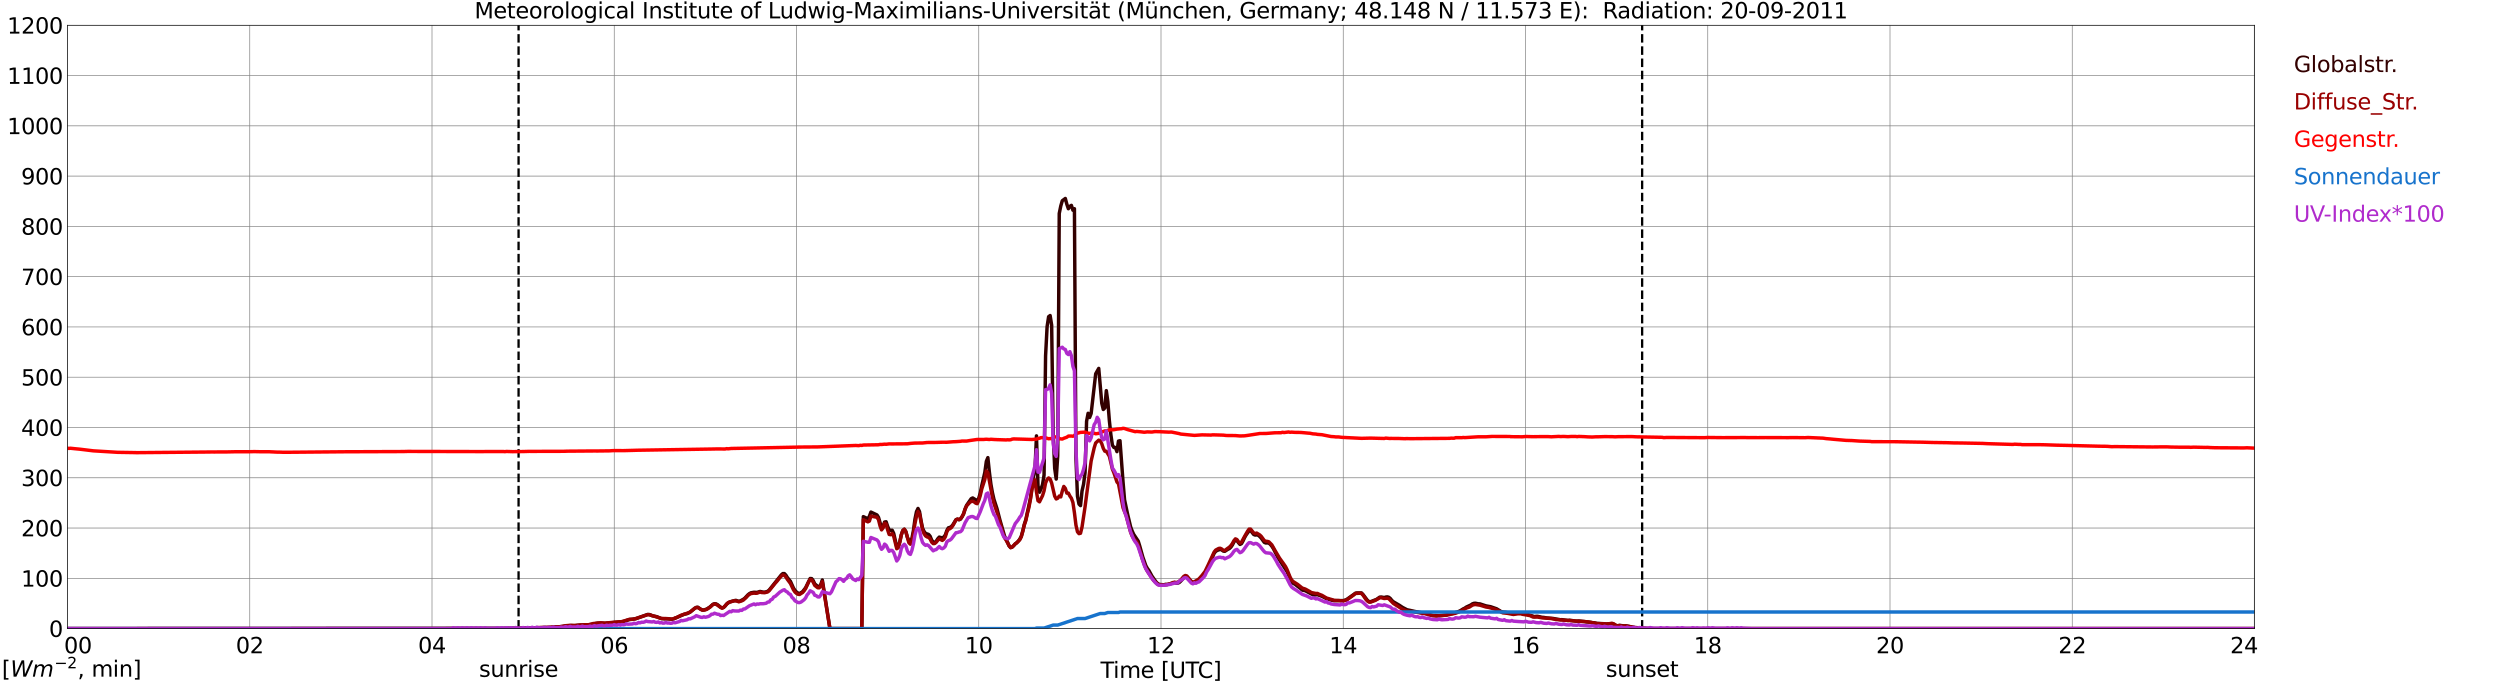 <?xml version="1.0" encoding="utf-8" standalone="no"?>
<!DOCTYPE svg PUBLIC "-//W3C//DTD SVG 1.1//EN"
  "http://www.w3.org/Graphics/SVG/1.1/DTD/svg11.dtd">
<svg xmlns:xlink="http://www.w3.org/1999/xlink" width="1085.4pt" height="296.64pt" viewBox="0 0 1085.4 296.64" xmlns="http://www.w3.org/2000/svg" version="1.1">
 <defs>
  <style type="text/css">*{stroke-linejoin: round; stroke-linecap: butt}</style>
 </defs>
 <g id="figure_1">
  <g id="patch_1">
   <path d="M 0 296.64 
L 1085.4 296.64 
L 1085.4 0 
L 0 0 
z
" style="fill: #ffffff"/>
  </g>
  <g id="axes_1">
   <g id="patch_2">
    <path d="M 29.306 272.909 
L 978.814 272.909 
L 978.814 10.976 
L 29.306 10.976 
z
" style="fill: #ffffff"/>
   </g>
   <g id="patch_3">
    <path d="M 978.814 272.909 
L 978.814 272.909 
L 978.814 10.976 
L 978.814 10.976 
z
" clip-path="url(#p419d9872f1)" style="fill: #d3d3d3; opacity: 0.25; stroke: #d3d3d3; stroke-linejoin: miter"/>
   </g>
   <g id="matplotlib.axis_1">
    <g id="xtick_1">
     <g id="line2d_1">
      <path d="M 29.306 272.909 
L 29.306 10.976 
" clip-path="url(#p419d9872f1)" style="fill: none; stroke: #808080; stroke-width: 0.3; stroke-linecap: square"/>
     </g>
     <g id="line2d_2"/>
     <g id="text_1">
      <!--    00 -->
      <g transform="translate(18.733 283.627) scale(0.095 -0.095)">
       <defs>
        <path id="DejaVuSans-20" transform="scale(0.016)"/>
        <path id="DejaVuSans-30" d="M 2034 4250 
Q 1547 4250 1301 3770 
Q 1056 3291 1056 2328 
Q 1056 1369 1301 889 
Q 1547 409 2034 409 
Q 2525 409 2770 889 
Q 3016 1369 3016 2328 
Q 3016 3291 2770 3770 
Q 2525 4250 2034 4250 
z
M 2034 4750 
Q 2819 4750 3233 4129 
Q 3647 3509 3647 2328 
Q 3647 1150 3233 529 
Q 2819 -91 2034 -91 
Q 1250 -91 836 529 
Q 422 1150 422 2328 
Q 422 3509 836 4129 
Q 1250 4750 2034 4750 
z
" transform="scale(0.016)"/>
       </defs>
       <use xlink:href="#DejaVuSans-20"/>
       <use xlink:href="#DejaVuSans-20" transform="translate(31.787 0)"/>
       <use xlink:href="#DejaVuSans-20" transform="translate(63.574 0)"/>
       <use xlink:href="#DejaVuSans-30" transform="translate(95.361 0)"/>
       <use xlink:href="#DejaVuSans-30" transform="translate(158.984 0)"/>
      </g>
     </g>
    </g>
    <g id="xtick_2">
     <g id="line2d_3">
      <path d="M 108.431 272.909 
L 108.431 10.976 
" clip-path="url(#p419d9872f1)" style="fill: none; stroke: #808080; stroke-width: 0.3; stroke-linecap: square"/>
     </g>
     <g id="line2d_4"/>
     <g id="text_2">
      <!-- 02 -->
      <g transform="translate(102.387 283.627) scale(0.095 -0.095)">
       <defs>
        <path id="DejaVuSans-32" d="M 1228 531 
L 3431 531 
L 3431 0 
L 469 0 
L 469 531 
Q 828 903 1448 1529 
Q 2069 2156 2228 2338 
Q 2531 2678 2651 2914 
Q 2772 3150 2772 3378 
Q 2772 3750 2511 3984 
Q 2250 4219 1831 4219 
Q 1534 4219 1204 4116 
Q 875 4013 500 3803 
L 500 4441 
Q 881 4594 1212 4672 
Q 1544 4750 1819 4750 
Q 2544 4750 2975 4387 
Q 3406 4025 3406 3419 
Q 3406 3131 3298 2873 
Q 3191 2616 2906 2266 
Q 2828 2175 2409 1742 
Q 1991 1309 1228 531 
z
" transform="scale(0.016)"/>
       </defs>
       <use xlink:href="#DejaVuSans-30"/>
       <use xlink:href="#DejaVuSans-32" transform="translate(63.623 0)"/>
      </g>
     </g>
    </g>
    <g id="xtick_3">
     <g id="line2d_5">
      <path d="M 187.557 272.909 
L 187.557 10.976 
" clip-path="url(#p419d9872f1)" style="fill: none; stroke: #808080; stroke-width: 0.3; stroke-linecap: square"/>
     </g>
     <g id="line2d_6"/>
     <g id="text_3">
      <!-- 04 -->
      <g transform="translate(181.513 283.627) scale(0.095 -0.095)">
       <defs>
        <path id="DejaVuSans-34" d="M 2419 4116 
L 825 1625 
L 2419 1625 
L 2419 4116 
z
M 2253 4666 
L 3047 4666 
L 3047 1625 
L 3713 1625 
L 3713 1100 
L 3047 1100 
L 3047 0 
L 2419 0 
L 2419 1100 
L 313 1100 
L 313 1709 
L 2253 4666 
z
" transform="scale(0.016)"/>
       </defs>
       <use xlink:href="#DejaVuSans-30"/>
       <use xlink:href="#DejaVuSans-34" transform="translate(63.623 0)"/>
      </g>
     </g>
    </g>
    <g id="xtick_4">
     <g id="line2d_7">
      <path d="M 266.683 272.909 
L 266.683 10.976 
" clip-path="url(#p419d9872f1)" style="fill: none; stroke: #808080; stroke-width: 0.3; stroke-linecap: square"/>
     </g>
     <g id="line2d_8"/>
     <g id="text_4">
      <!-- 06 -->
      <g transform="translate(260.638 283.627) scale(0.095 -0.095)">
       <defs>
        <path id="DejaVuSans-36" d="M 2113 2584 
Q 1688 2584 1439 2293 
Q 1191 2003 1191 1497 
Q 1191 994 1439 701 
Q 1688 409 2113 409 
Q 2538 409 2786 701 
Q 3034 994 3034 1497 
Q 3034 2003 2786 2293 
Q 2538 2584 2113 2584 
z
M 3366 4563 
L 3366 3988 
Q 3128 4100 2886 4159 
Q 2644 4219 2406 4219 
Q 1781 4219 1451 3797 
Q 1122 3375 1075 2522 
Q 1259 2794 1537 2939 
Q 1816 3084 2150 3084 
Q 2853 3084 3261 2657 
Q 3669 2231 3669 1497 
Q 3669 778 3244 343 
Q 2819 -91 2113 -91 
Q 1303 -91 875 529 
Q 447 1150 447 2328 
Q 447 3434 972 4092 
Q 1497 4750 2381 4750 
Q 2619 4750 2861 4703 
Q 3103 4656 3366 4563 
z
" transform="scale(0.016)"/>
       </defs>
       <use xlink:href="#DejaVuSans-30"/>
       <use xlink:href="#DejaVuSans-36" transform="translate(63.623 0)"/>
      </g>
     </g>
    </g>
    <g id="xtick_5">
     <g id="line2d_9">
      <path d="M 345.808 272.909 
L 345.808 10.976 
" clip-path="url(#p419d9872f1)" style="fill: none; stroke: #808080; stroke-width: 0.3; stroke-linecap: square"/>
     </g>
     <g id="line2d_10"/>
     <g id="text_5">
      <!-- 08 -->
      <g transform="translate(339.764 283.627) scale(0.095 -0.095)">
       <defs>
        <path id="DejaVuSans-38" d="M 2034 2216 
Q 1584 2216 1326 1975 
Q 1069 1734 1069 1313 
Q 1069 891 1326 650 
Q 1584 409 2034 409 
Q 2484 409 2743 651 
Q 3003 894 3003 1313 
Q 3003 1734 2745 1975 
Q 2488 2216 2034 2216 
z
M 1403 2484 
Q 997 2584 770 2862 
Q 544 3141 544 3541 
Q 544 4100 942 4425 
Q 1341 4750 2034 4750 
Q 2731 4750 3128 4425 
Q 3525 4100 3525 3541 
Q 3525 3141 3298 2862 
Q 3072 2584 2669 2484 
Q 3125 2378 3379 2068 
Q 3634 1759 3634 1313 
Q 3634 634 3220 271 
Q 2806 -91 2034 -91 
Q 1263 -91 848 271 
Q 434 634 434 1313 
Q 434 1759 690 2068 
Q 947 2378 1403 2484 
z
M 1172 3481 
Q 1172 3119 1398 2916 
Q 1625 2713 2034 2713 
Q 2441 2713 2670 2916 
Q 2900 3119 2900 3481 
Q 2900 3844 2670 4047 
Q 2441 4250 2034 4250 
Q 1625 4250 1398 4047 
Q 1172 3844 1172 3481 
z
" transform="scale(0.016)"/>
       </defs>
       <use xlink:href="#DejaVuSans-30"/>
       <use xlink:href="#DejaVuSans-38" transform="translate(63.623 0)"/>
      </g>
     </g>
    </g>
    <g id="xtick_6">
     <g id="line2d_11">
      <path d="M 424.934 272.909 
L 424.934 10.976 
" clip-path="url(#p419d9872f1)" style="fill: none; stroke: #808080; stroke-width: 0.3; stroke-linecap: square"/>
     </g>
     <g id="line2d_12"/>
     <g id="text_6">
      <!-- 10 -->
      <g transform="translate(418.89 283.627) scale(0.095 -0.095)">
       <defs>
        <path id="DejaVuSans-31" d="M 794 531 
L 1825 531 
L 1825 4091 
L 703 3866 
L 703 4441 
L 1819 4666 
L 2450 4666 
L 2450 531 
L 3481 531 
L 3481 0 
L 794 0 
L 794 531 
z
" transform="scale(0.016)"/>
       </defs>
       <use xlink:href="#DejaVuSans-31"/>
       <use xlink:href="#DejaVuSans-30" transform="translate(63.623 0)"/>
      </g>
     </g>
    </g>
    <g id="xtick_7">
     <g id="line2d_13">
      <path d="M 504.06 272.909 
L 504.06 10.976 
" clip-path="url(#p419d9872f1)" style="fill: none; stroke: #808080; stroke-width: 0.3; stroke-linecap: square"/>
     </g>
     <g id="line2d_14"/>
     <g id="text_7">
      <!-- 12 -->
      <g transform="translate(498.015 283.627) scale(0.095 -0.095)">
       <use xlink:href="#DejaVuSans-31"/>
       <use xlink:href="#DejaVuSans-32" transform="translate(63.623 0)"/>
      </g>
     </g>
    </g>
    <g id="xtick_8">
     <g id="line2d_15">
      <path d="M 583.185 272.909 
L 583.185 10.976 
" clip-path="url(#p419d9872f1)" style="fill: none; stroke: #808080; stroke-width: 0.3; stroke-linecap: square"/>
     </g>
     <g id="line2d_16"/>
     <g id="text_8">
      <!-- 14 -->
      <g transform="translate(577.141 283.627) scale(0.095 -0.095)">
       <use xlink:href="#DejaVuSans-31"/>
       <use xlink:href="#DejaVuSans-34" transform="translate(63.623 0)"/>
      </g>
     </g>
    </g>
    <g id="xtick_9">
     <g id="line2d_17">
      <path d="M 662.311 272.909 
L 662.311 10.976 
" clip-path="url(#p419d9872f1)" style="fill: none; stroke: #808080; stroke-width: 0.3; stroke-linecap: square"/>
     </g>
     <g id="line2d_18"/>
     <g id="text_9">
      <!-- 16 -->
      <g transform="translate(656.267 283.627) scale(0.095 -0.095)">
       <use xlink:href="#DejaVuSans-31"/>
       <use xlink:href="#DejaVuSans-36" transform="translate(63.623 0)"/>
      </g>
     </g>
    </g>
    <g id="xtick_10">
     <g id="line2d_19">
      <path d="M 741.437 272.909 
L 741.437 10.976 
" clip-path="url(#p419d9872f1)" style="fill: none; stroke: #808080; stroke-width: 0.3; stroke-linecap: square"/>
     </g>
     <g id="line2d_20"/>
     <g id="text_10">
      <!-- 18 -->
      <g transform="translate(735.392 283.627) scale(0.095 -0.095)">
       <use xlink:href="#DejaVuSans-31"/>
       <use xlink:href="#DejaVuSans-38" transform="translate(63.623 0)"/>
      </g>
     </g>
    </g>
    <g id="xtick_11">
     <g id="line2d_21">
      <path d="M 820.562 272.909 
L 820.562 10.976 
" clip-path="url(#p419d9872f1)" style="fill: none; stroke: #808080; stroke-width: 0.3; stroke-linecap: square"/>
     </g>
     <g id="line2d_22"/>
     <g id="text_11">
      <!-- 20 -->
      <g transform="translate(814.518 283.627) scale(0.095 -0.095)">
       <use xlink:href="#DejaVuSans-32"/>
       <use xlink:href="#DejaVuSans-30" transform="translate(63.623 0)"/>
      </g>
     </g>
    </g>
    <g id="xtick_12">
     <g id="line2d_23">
      <path d="M 899.688 272.909 
L 899.688 10.976 
" clip-path="url(#p419d9872f1)" style="fill: none; stroke: #808080; stroke-width: 0.3; stroke-linecap: square"/>
     </g>
     <g id="line2d_24"/>
     <g id="text_12">
      <!-- 22 -->
      <g transform="translate(893.644 283.627) scale(0.095 -0.095)">
       <use xlink:href="#DejaVuSans-32"/>
       <use xlink:href="#DejaVuSans-32" transform="translate(63.623 0)"/>
      </g>
     </g>
    </g>
    <g id="xtick_13">
     <g id="line2d_25">
      <path d="M 978.814 272.909 
L 978.814 10.976 
" clip-path="url(#p419d9872f1)" style="fill: none; stroke: #808080; stroke-width: 0.3; stroke-linecap: square"/>
     </g>
     <g id="line2d_26"/>
     <g id="text_13">
      <!-- 24    -->
      <g transform="translate(968.241 283.627) scale(0.095 -0.095)">
       <use xlink:href="#DejaVuSans-32"/>
       <use xlink:href="#DejaVuSans-34" transform="translate(63.623 0)"/>
       <use xlink:href="#DejaVuSans-20" transform="translate(127.246 0)"/>
       <use xlink:href="#DejaVuSans-20" transform="translate(159.033 0)"/>
       <use xlink:href="#DejaVuSans-20" transform="translate(190.82 0)"/>
      </g>
     </g>
    </g>
    <g id="text_14">
     <!-- Time [UTC] -->
     <g transform="translate(477.806 294.322) scale(0.095 -0.095)">
      <defs>
       <path id="DejaVuSans-54" d="M -19 4666 
L 3928 4666 
L 3928 4134 
L 2272 4134 
L 2272 0 
L 1638 0 
L 1638 4134 
L -19 4134 
L -19 4666 
z
" transform="scale(0.016)"/>
       <path id="DejaVuSans-69" d="M 603 3500 
L 1178 3500 
L 1178 0 
L 603 0 
L 603 3500 
z
M 603 4863 
L 1178 4863 
L 1178 4134 
L 603 4134 
L 603 4863 
z
" transform="scale(0.016)"/>
       <path id="DejaVuSans-6d" d="M 3328 2828 
Q 3544 3216 3844 3400 
Q 4144 3584 4550 3584 
Q 5097 3584 5394 3201 
Q 5691 2819 5691 2113 
L 5691 0 
L 5113 0 
L 5113 2094 
Q 5113 2597 4934 2840 
Q 4756 3084 4391 3084 
Q 3944 3084 3684 2787 
Q 3425 2491 3425 1978 
L 3425 0 
L 2847 0 
L 2847 2094 
Q 2847 2600 2669 2842 
Q 2491 3084 2119 3084 
Q 1678 3084 1418 2786 
Q 1159 2488 1159 1978 
L 1159 0 
L 581 0 
L 581 3500 
L 1159 3500 
L 1159 2956 
Q 1356 3278 1631 3431 
Q 1906 3584 2284 3584 
Q 2666 3584 2933 3390 
Q 3200 3197 3328 2828 
z
" transform="scale(0.016)"/>
       <path id="DejaVuSans-65" d="M 3597 1894 
L 3597 1613 
L 953 1613 
Q 991 1019 1311 708 
Q 1631 397 2203 397 
Q 2534 397 2845 478 
Q 3156 559 3463 722 
L 3463 178 
Q 3153 47 2828 -22 
Q 2503 -91 2169 -91 
Q 1331 -91 842 396 
Q 353 884 353 1716 
Q 353 2575 817 3079 
Q 1281 3584 2069 3584 
Q 2775 3584 3186 3129 
Q 3597 2675 3597 1894 
z
M 3022 2063 
Q 3016 2534 2758 2815 
Q 2500 3097 2075 3097 
Q 1594 3097 1305 2825 
Q 1016 2553 972 2059 
L 3022 2063 
z
" transform="scale(0.016)"/>
       <path id="DejaVuSans-5b" d="M 550 4863 
L 1875 4863 
L 1875 4416 
L 1125 4416 
L 1125 -397 
L 1875 -397 
L 1875 -844 
L 550 -844 
L 550 4863 
z
" transform="scale(0.016)"/>
       <path id="DejaVuSans-55" d="M 556 4666 
L 1191 4666 
L 1191 1831 
Q 1191 1081 1462 751 
Q 1734 422 2344 422 
Q 2950 422 3222 751 
Q 3494 1081 3494 1831 
L 3494 4666 
L 4128 4666 
L 4128 1753 
Q 4128 841 3676 375 
Q 3225 -91 2344 -91 
Q 1459 -91 1007 375 
Q 556 841 556 1753 
L 556 4666 
z
" transform="scale(0.016)"/>
       <path id="DejaVuSans-43" d="M 4122 4306 
L 4122 3641 
Q 3803 3938 3442 4084 
Q 3081 4231 2675 4231 
Q 1875 4231 1450 3742 
Q 1025 3253 1025 2328 
Q 1025 1406 1450 917 
Q 1875 428 2675 428 
Q 3081 428 3442 575 
Q 3803 722 4122 1019 
L 4122 359 
Q 3791 134 3420 21 
Q 3050 -91 2638 -91 
Q 1578 -91 968 557 
Q 359 1206 359 2328 
Q 359 3453 968 4101 
Q 1578 4750 2638 4750 
Q 3056 4750 3426 4639 
Q 3797 4528 4122 4306 
z
" transform="scale(0.016)"/>
       <path id="DejaVuSans-5d" d="M 1947 4863 
L 1947 -844 
L 622 -844 
L 622 -397 
L 1369 -397 
L 1369 4416 
L 622 4416 
L 622 4863 
L 1947 4863 
z
" transform="scale(0.016)"/>
      </defs>
      <use xlink:href="#DejaVuSans-54"/>
      <use xlink:href="#DejaVuSans-69" transform="translate(57.959 0)"/>
      <use xlink:href="#DejaVuSans-6d" transform="translate(85.742 0)"/>
      <use xlink:href="#DejaVuSans-65" transform="translate(183.154 0)"/>
      <use xlink:href="#DejaVuSans-20" transform="translate(244.678 0)"/>
      <use xlink:href="#DejaVuSans-5b" transform="translate(276.465 0)"/>
      <use xlink:href="#DejaVuSans-55" transform="translate(315.479 0)"/>
      <use xlink:href="#DejaVuSans-54" transform="translate(388.672 0)"/>
      <use xlink:href="#DejaVuSans-43" transform="translate(443.881 0)"/>
      <use xlink:href="#DejaVuSans-5d" transform="translate(513.705 0)"/>
     </g>
    </g>
   </g>
   <g id="matplotlib.axis_2">
    <g id="ytick_1">
     <g id="line2d_27">
      <path d="M 29.306 272.909 
L 978.814 272.909 
" clip-path="url(#p419d9872f1)" style="fill: none; stroke: #808080; stroke-width: 0.3; stroke-linecap: square"/>
     </g>
     <g id="line2d_28"/>
     <g id="text_15">
      <!-- 0 -->
      <g transform="translate(21.261 276.518) scale(0.095 -0.095)">
       <use xlink:href="#DejaVuSans-30"/>
      </g>
     </g>
    </g>
    <g id="ytick_2">
     <g id="line2d_29">
      <path d="M 29.306 251.081 
L 978.814 251.081 
" clip-path="url(#p419d9872f1)" style="fill: none; stroke: #808080; stroke-width: 0.3; stroke-linecap: square"/>
     </g>
     <g id="line2d_30"/>
     <g id="text_16">
      <!-- 100 -->
      <g transform="translate(9.173 254.69) scale(0.095 -0.095)">
       <use xlink:href="#DejaVuSans-31"/>
       <use xlink:href="#DejaVuSans-30" transform="translate(63.623 0)"/>
       <use xlink:href="#DejaVuSans-30" transform="translate(127.246 0)"/>
      </g>
     </g>
    </g>
    <g id="ytick_3">
     <g id="line2d_31">
      <path d="M 29.306 229.253 
L 978.814 229.253 
" clip-path="url(#p419d9872f1)" style="fill: none; stroke: #808080; stroke-width: 0.3; stroke-linecap: square"/>
     </g>
     <g id="line2d_32"/>
     <g id="text_17">
      <!-- 200 -->
      <g transform="translate(9.173 232.863) scale(0.095 -0.095)">
       <use xlink:href="#DejaVuSans-32"/>
       <use xlink:href="#DejaVuSans-30" transform="translate(63.623 0)"/>
       <use xlink:href="#DejaVuSans-30" transform="translate(127.246 0)"/>
      </g>
     </g>
    </g>
    <g id="ytick_4">
     <g id="line2d_33">
      <path d="M 29.306 207.426 
L 978.814 207.426 
" clip-path="url(#p419d9872f1)" style="fill: none; stroke: #808080; stroke-width: 0.3; stroke-linecap: square"/>
     </g>
     <g id="line2d_34"/>
     <g id="text_18">
      <!-- 300 -->
      <g transform="translate(9.173 211.035) scale(0.095 -0.095)">
       <defs>
        <path id="DejaVuSans-33" d="M 2597 2516 
Q 3050 2419 3304 2112 
Q 3559 1806 3559 1356 
Q 3559 666 3084 287 
Q 2609 -91 1734 -91 
Q 1441 -91 1130 -33 
Q 819 25 488 141 
L 488 750 
Q 750 597 1062 519 
Q 1375 441 1716 441 
Q 2309 441 2620 675 
Q 2931 909 2931 1356 
Q 2931 1769 2642 2001 
Q 2353 2234 1838 2234 
L 1294 2234 
L 1294 2753 
L 1863 2753 
Q 2328 2753 2575 2939 
Q 2822 3125 2822 3475 
Q 2822 3834 2567 4026 
Q 2313 4219 1838 4219 
Q 1578 4219 1281 4162 
Q 984 4106 628 3988 
L 628 4550 
Q 988 4650 1302 4700 
Q 1616 4750 1894 4750 
Q 2613 4750 3031 4423 
Q 3450 4097 3450 3541 
Q 3450 3153 3228 2886 
Q 3006 2619 2597 2516 
z
" transform="scale(0.016)"/>
       </defs>
       <use xlink:href="#DejaVuSans-33"/>
       <use xlink:href="#DejaVuSans-30" transform="translate(63.623 0)"/>
       <use xlink:href="#DejaVuSans-30" transform="translate(127.246 0)"/>
      </g>
     </g>
    </g>
    <g id="ytick_5">
     <g id="line2d_35">
      <path d="M 29.306 185.598 
L 978.814 185.598 
" clip-path="url(#p419d9872f1)" style="fill: none; stroke: #808080; stroke-width: 0.3; stroke-linecap: square"/>
     </g>
     <g id="line2d_36"/>
     <g id="text_19">
      <!-- 400 -->
      <g transform="translate(9.173 189.207) scale(0.095 -0.095)">
       <use xlink:href="#DejaVuSans-34"/>
       <use xlink:href="#DejaVuSans-30" transform="translate(63.623 0)"/>
       <use xlink:href="#DejaVuSans-30" transform="translate(127.246 0)"/>
      </g>
     </g>
    </g>
    <g id="ytick_6">
     <g id="line2d_37">
      <path d="M 29.306 163.77 
L 978.814 163.77 
" clip-path="url(#p419d9872f1)" style="fill: none; stroke: #808080; stroke-width: 0.3; stroke-linecap: square"/>
     </g>
     <g id="line2d_38"/>
     <g id="text_20">
      <!-- 500 -->
      <g transform="translate(9.173 167.379) scale(0.095 -0.095)">
       <defs>
        <path id="DejaVuSans-35" d="M 691 4666 
L 3169 4666 
L 3169 4134 
L 1269 4134 
L 1269 2991 
Q 1406 3038 1543 3061 
Q 1681 3084 1819 3084 
Q 2600 3084 3056 2656 
Q 3513 2228 3513 1497 
Q 3513 744 3044 326 
Q 2575 -91 1722 -91 
Q 1428 -91 1123 -41 
Q 819 9 494 109 
L 494 744 
Q 775 591 1075 516 
Q 1375 441 1709 441 
Q 2250 441 2565 725 
Q 2881 1009 2881 1497 
Q 2881 1984 2565 2268 
Q 2250 2553 1709 2553 
Q 1456 2553 1204 2497 
Q 953 2441 691 2322 
L 691 4666 
z
" transform="scale(0.016)"/>
       </defs>
       <use xlink:href="#DejaVuSans-35"/>
       <use xlink:href="#DejaVuSans-30" transform="translate(63.623 0)"/>
       <use xlink:href="#DejaVuSans-30" transform="translate(127.246 0)"/>
      </g>
     </g>
    </g>
    <g id="ytick_7">
     <g id="line2d_39">
      <path d="M 29.306 141.942 
L 978.814 141.942 
" clip-path="url(#p419d9872f1)" style="fill: none; stroke: #808080; stroke-width: 0.3; stroke-linecap: square"/>
     </g>
     <g id="line2d_40"/>
     <g id="text_21">
      <!-- 600 -->
      <g transform="translate(9.173 145.551) scale(0.095 -0.095)">
       <use xlink:href="#DejaVuSans-36"/>
       <use xlink:href="#DejaVuSans-30" transform="translate(63.623 0)"/>
       <use xlink:href="#DejaVuSans-30" transform="translate(127.246 0)"/>
      </g>
     </g>
    </g>
    <g id="ytick_8">
     <g id="line2d_41">
      <path d="M 29.306 120.114 
L 978.814 120.114 
" clip-path="url(#p419d9872f1)" style="fill: none; stroke: #808080; stroke-width: 0.3; stroke-linecap: square"/>
     </g>
     <g id="line2d_42"/>
     <g id="text_22">
      <!-- 700 -->
      <g transform="translate(9.173 123.724) scale(0.095 -0.095)">
       <defs>
        <path id="DejaVuSans-37" d="M 525 4666 
L 3525 4666 
L 3525 4397 
L 1831 0 
L 1172 0 
L 2766 4134 
L 525 4134 
L 525 4666 
z
" transform="scale(0.016)"/>
       </defs>
       <use xlink:href="#DejaVuSans-37"/>
       <use xlink:href="#DejaVuSans-30" transform="translate(63.623 0)"/>
       <use xlink:href="#DejaVuSans-30" transform="translate(127.246 0)"/>
      </g>
     </g>
    </g>
    <g id="ytick_9">
     <g id="line2d_43">
      <path d="M 29.306 98.287 
L 978.814 98.287 
" clip-path="url(#p419d9872f1)" style="fill: none; stroke: #808080; stroke-width: 0.3; stroke-linecap: square"/>
     </g>
     <g id="line2d_44"/>
     <g id="text_23">
      <!-- 800 -->
      <g transform="translate(9.173 101.896) scale(0.095 -0.095)">
       <use xlink:href="#DejaVuSans-38"/>
       <use xlink:href="#DejaVuSans-30" transform="translate(63.623 0)"/>
       <use xlink:href="#DejaVuSans-30" transform="translate(127.246 0)"/>
      </g>
     </g>
    </g>
    <g id="ytick_10">
     <g id="line2d_45">
      <path d="M 29.306 76.459 
L 978.814 76.459 
" clip-path="url(#p419d9872f1)" style="fill: none; stroke: #808080; stroke-width: 0.3; stroke-linecap: square"/>
     </g>
     <g id="line2d_46"/>
     <g id="text_24">
      <!-- 900 -->
      <g transform="translate(9.173 80.068) scale(0.095 -0.095)">
       <defs>
        <path id="DejaVuSans-39" d="M 703 97 
L 703 672 
Q 941 559 1184 500 
Q 1428 441 1663 441 
Q 2288 441 2617 861 
Q 2947 1281 2994 2138 
Q 2813 1869 2534 1725 
Q 2256 1581 1919 1581 
Q 1219 1581 811 2004 
Q 403 2428 403 3163 
Q 403 3881 828 4315 
Q 1253 4750 1959 4750 
Q 2769 4750 3195 4129 
Q 3622 3509 3622 2328 
Q 3622 1225 3098 567 
Q 2575 -91 1691 -91 
Q 1453 -91 1209 -44 
Q 966 3 703 97 
z
M 1959 2075 
Q 2384 2075 2632 2365 
Q 2881 2656 2881 3163 
Q 2881 3666 2632 3958 
Q 2384 4250 1959 4250 
Q 1534 4250 1286 3958 
Q 1038 3666 1038 3163 
Q 1038 2656 1286 2365 
Q 1534 2075 1959 2075 
z
" transform="scale(0.016)"/>
       </defs>
       <use xlink:href="#DejaVuSans-39"/>
       <use xlink:href="#DejaVuSans-30" transform="translate(63.623 0)"/>
       <use xlink:href="#DejaVuSans-30" transform="translate(127.246 0)"/>
      </g>
     </g>
    </g>
    <g id="ytick_11">
     <g id="line2d_47">
      <path d="M 29.306 54.631 
L 978.814 54.631 
" clip-path="url(#p419d9872f1)" style="fill: none; stroke: #808080; stroke-width: 0.3; stroke-linecap: square"/>
     </g>
     <g id="line2d_48"/>
     <g id="text_25">
      <!-- 1000 -->
      <g transform="translate(3.128 58.24) scale(0.095 -0.095)">
       <use xlink:href="#DejaVuSans-31"/>
       <use xlink:href="#DejaVuSans-30" transform="translate(63.623 0)"/>
       <use xlink:href="#DejaVuSans-30" transform="translate(127.246 0)"/>
       <use xlink:href="#DejaVuSans-30" transform="translate(190.869 0)"/>
      </g>
     </g>
    </g>
    <g id="ytick_12">
     <g id="line2d_49">
      <path d="M 29.306 32.803 
L 978.814 32.803 
" clip-path="url(#p419d9872f1)" style="fill: none; stroke: #808080; stroke-width: 0.3; stroke-linecap: square"/>
     </g>
     <g id="line2d_50"/>
     <g id="text_26">
      <!-- 1100 -->
      <g transform="translate(3.128 36.413) scale(0.095 -0.095)">
       <use xlink:href="#DejaVuSans-31"/>
       <use xlink:href="#DejaVuSans-31" transform="translate(63.623 0)"/>
       <use xlink:href="#DejaVuSans-30" transform="translate(127.246 0)"/>
       <use xlink:href="#DejaVuSans-30" transform="translate(190.869 0)"/>
      </g>
     </g>
    </g>
    <g id="ytick_13">
     <g id="line2d_51">
      <path d="M 29.306 10.976 
L 978.814 10.976 
" clip-path="url(#p419d9872f1)" style="fill: none; stroke: #808080; stroke-width: 0.3; stroke-linecap: square"/>
     </g>
     <g id="line2d_52"/>
     <g id="text_27">
      <!-- 1200 -->
      <g transform="translate(3.128 14.585) scale(0.095 -0.095)">
       <use xlink:href="#DejaVuSans-31"/>
       <use xlink:href="#DejaVuSans-32" transform="translate(63.623 0)"/>
       <use xlink:href="#DejaVuSans-30" transform="translate(127.246 0)"/>
       <use xlink:href="#DejaVuSans-30" transform="translate(190.869 0)"/>
      </g>
     </g>
    </g>
   </g>
   <g id="line2d_53">
    <path d="M 225.142 272.909 
L 225.142 10.976 
" clip-path="url(#p419d9872f1)" style="fill: none; stroke-dasharray: 3.7,1.6; stroke-dashoffset: 0; stroke: #000000"/>
   </g>
   <g id="line2d_54">
    <path d="M 712.952 272.909 
L 712.952 10.976 
" clip-path="url(#p419d9872f1)" style="fill: none; stroke-dasharray: 3.7,1.6; stroke-dashoffset: 0; stroke: #000000"/>
   </g>
   <g id="line2d_55">
    <path d="M 29.306 272.909 
L 224.482 272.835 
L 226.461 272.715 
L 232.395 272.627 
L 233.054 272.538 
L 234.373 272.538 
L 236.351 272.448 
L 237.67 272.479 
L 238.989 272.448 
L 240.308 272.271 
L 244.264 272.005 
L 245.583 271.739 
L 248.22 271.59 
L 249.539 271.619 
L 251.517 271.411 
L 256.133 271.204 
L 259.43 270.554 
L 260.748 270.495 
L 262.726 270.671 
L 263.386 270.523 
L 264.705 270.436 
L 270.639 269.842 
L 273.277 268.984 
L 275.914 268.659 
L 281.189 266.762 
L 281.849 266.793 
L 282.508 267 
L 283.167 267.325 
L 285.145 267.74 
L 287.124 268.569 
L 288.442 268.687 
L 289.761 268.687 
L 291.739 268.836 
L 292.399 268.718 
L 295.036 267.563 
L 297.014 266.703 
L 298.333 266.406 
L 299.652 265.725 
L 301.63 264.097 
L 302.289 263.713 
L 302.949 263.623 
L 304.267 264.542 
L 304.927 264.809 
L 305.586 264.837 
L 306.905 264.394 
L 308.224 263.534 
L 309.543 262.349 
L 310.202 262.113 
L 310.861 262.172 
L 311.521 262.528 
L 312.839 263.593 
L 313.499 263.979 
L 314.158 263.741 
L 314.818 263.119 
L 315.477 262.231 
L 316.796 261.342 
L 318.114 260.958 
L 319.433 260.631 
L 320.752 261.076 
L 321.411 260.899 
L 322.73 260.188 
L 323.39 259.683 
L 324.708 258.262 
L 325.368 257.73 
L 326.027 257.374 
L 327.346 257.136 
L 328.665 257.197 
L 329.983 256.782 
L 331.302 257.077 
L 331.961 257.077 
L 332.621 256.959 
L 333.28 256.721 
L 333.94 256.189 
L 339.215 249.584 
L 339.874 249.023 
L 340.533 249.023 
L 341.193 249.704 
L 341.852 250.769 
L 343.171 252.397 
L 344.49 255.331 
L 345.149 256.337 
L 345.808 257.049 
L 346.468 257.492 
L 347.127 257.699 
L 348.446 256.9 
L 349.765 255.182 
L 351.743 251.155 
L 352.402 251.214 
L 353.062 252.072 
L 353.721 253.493 
L 355.04 254.619 
L 355.699 254.737 
L 356.359 253.731 
L 357.018 251.806 
L 360.315 272.909 
L 374.162 272.909 
L 374.821 224.307 
L 376.799 225.226 
L 377.459 224.13 
L 378.118 222.323 
L 380.756 223.567 
L 381.415 224.632 
L 382.734 229.135 
L 383.393 228.631 
L 384.053 226.647 
L 384.712 226.529 
L 385.371 228.513 
L 386.031 230.111 
L 386.69 230.231 
L 387.349 230.201 
L 388.009 231.563 
L 389.328 237.369 
L 389.987 237.397 
L 390.646 235.295 
L 391.306 232.185 
L 391.965 230.318 
L 392.624 229.758 
L 393.284 230.764 
L 393.943 233.222 
L 394.603 234.85 
L 395.262 235.147 
L 395.921 233.726 
L 396.581 230.29 
L 397.24 225.403 
L 397.899 222.146 
L 398.559 220.754 
L 399.218 222.116 
L 399.878 226.056 
L 400.537 229.312 
L 401.196 230.733 
L 401.856 231.593 
L 403.175 232.036 
L 403.834 232.837 
L 404.493 234.496 
L 405.153 235.326 
L 405.812 235.503 
L 406.471 234.97 
L 407.131 233.933 
L 407.79 233.193 
L 409.109 233.547 
L 409.768 233.132 
L 410.428 232.244 
L 411.087 230.318 
L 411.746 229.164 
L 412.406 228.987 
L 413.065 228.601 
L 413.725 227.802 
L 415.043 225.61 
L 415.703 225.403 
L 416.362 225.669 
L 417.022 225.403 
L 417.681 224.366 
L 418.34 223.122 
L 419 221.02 
L 419.659 219.391 
L 421.637 216.519 
L 422.297 216.192 
L 423.615 216.993 
L 424.275 217.466 
L 424.934 216.312 
L 425.593 214 
L 426.253 210.802 
L 427.572 205.086 
L 428.231 200.288 
L 428.89 198.688 
L 429.55 204.996 
L 430.209 210.209 
L 430.869 213.882 
L 431.528 216.785 
L 432.847 220.843 
L 434.165 225.907 
L 436.144 232.778 
L 437.462 235.444 
L 438.122 237.013 
L 438.781 237.725 
L 439.44 237.517 
L 440.1 236.924 
L 440.759 236.153 
L 441.419 235.651 
L 442.078 234.97 
L 442.737 234.082 
L 443.397 232.837 
L 444.056 230.467 
L 444.716 227.653 
L 445.375 225.582 
L 447.353 216.458 
L 448.672 207.041 
L 449.331 204.315 
L 449.991 189.241 
L 450.65 210.861 
L 451.309 213.705 
L 451.969 212.282 
L 452.628 210.357 
L 453.287 206.271 
L 453.947 154.5 
L 454.606 141.824 
L 455.266 137.5 
L 455.925 136.996 
L 456.584 141.172 
L 457.244 188.145 
L 457.903 203.339 
L 458.563 207.989 
L 459.222 197.889 
L 459.881 92.69 
L 460.541 89.462 
L 461.2 87.15 
L 462.519 86.172 
L 463.178 88.661 
L 463.838 90.616 
L 464.497 89.58 
L 465.156 89.165 
L 465.816 91.267 
L 466.475 90.616 
L 467.134 198.926 
L 467.794 215.452 
L 468.453 218.857 
L 469.113 219.509 
L 469.772 213.171 
L 470.431 210.27 
L 471.091 205.175 
L 471.75 182.902 
L 472.409 179.438 
L 473.069 181.243 
L 473.728 179.525 
L 475.706 162.29 
L 477.025 159.95 
L 478.344 175.083 
L 479.003 177.779 
L 479.663 177.126 
L 480.322 169.605 
L 480.981 174.374 
L 481.641 182.636 
L 482.3 188.767 
L 482.96 193.268 
L 483.619 194.276 
L 484.278 194.305 
L 484.938 196.082 
L 485.597 191.491 
L 486.256 191.343 
L 487.575 209.202 
L 488.235 216.993 
L 489.553 223.211 
L 490.872 228.749 
L 491.532 230.526 
L 492.191 231.977 
L 494.169 234.939 
L 494.828 237.072 
L 496.147 241.811 
L 497.466 245.572 
L 498.125 246.757 
L 498.785 247.645 
L 500.103 250.075 
L 501.422 251.969 
L 502.082 252.858 
L 502.741 253.421 
L 503.4 253.746 
L 505.379 253.895 
L 506.038 253.687 
L 506.697 253.805 
L 509.994 252.888 
L 510.654 253.183 
L 511.313 253.183 
L 511.972 252.917 
L 512.632 252.295 
L 513.95 250.843 
L 514.61 250.518 
L 515.269 250.518 
L 515.929 251.378 
L 517.907 253.183 
L 519.226 252.681 
L 520.544 251.793 
L 523.182 248.979 
L 524.501 246.312 
L 527.138 240.211 
L 527.797 239.381 
L 528.457 238.967 
L 529.776 238.524 
L 530.435 238.759 
L 531.094 239.263 
L 531.754 239.353 
L 533.073 238.493 
L 533.732 238.168 
L 534.391 237.546 
L 535.051 236.598 
L 535.71 235.326 
L 536.369 234.407 
L 537.029 234.643 
L 537.688 235.62 
L 538.348 236.36 
L 539.007 236.035 
L 539.666 234.85 
L 540.326 233.429 
L 540.985 232.274 
L 542.304 230.439 
L 542.963 230.318 
L 544.282 232.036 
L 544.941 232.305 
L 545.601 232.215 
L 546.26 232.364 
L 546.919 232.925 
L 547.579 233.636 
L 548.898 235.472 
L 549.557 235.74 
L 550.216 235.71 
L 550.876 235.799 
L 551.535 236.36 
L 552.195 237.161 
L 552.854 238.198 
L 554.173 240.805 
L 554.832 242.108 
L 558.788 248.15 
L 560.766 252.74 
L 561.426 253.244 
L 562.085 253.569 
L 564.723 255.582 
L 565.382 256.204 
L 566.701 256.47 
L 569.338 257.893 
L 569.998 258.188 
L 570.657 258.337 
L 571.976 258.188 
L 573.954 258.9 
L 575.932 259.937 
L 577.251 260.351 
L 579.229 260.825 
L 581.207 260.735 
L 583.185 260.766 
L 584.504 260.382 
L 587.801 258.042 
L 588.46 257.538 
L 589.12 257.42 
L 591.098 257.42 
L 591.757 258.101 
L 593.736 260.735 
L 594.395 261.181 
L 595.054 261.24 
L 597.692 260.203 
L 599.011 259.256 
L 599.67 259.197 
L 600.989 259.432 
L 601.648 259.225 
L 602.307 259.138 
L 602.967 259.314 
L 603.626 259.847 
L 604.286 260.677 
L 604.945 261.27 
L 607.582 262.809 
L 608.901 263.697 
L 610.879 264.734 
L 612.198 265.001 
L 614.176 265.446 
L 617.473 266.096 
L 619.451 266.452 
L 622.089 267.282 
L 622.748 267.223 
L 624.726 267.312 
L 626.045 267.223 
L 628.023 267.015 
L 629.342 266.511 
L 630.661 266.393 
L 631.32 266.216 
L 631.98 265.889 
L 632.639 265.741 
L 633.958 265.18 
L 635.276 264.35 
L 635.936 264.053 
L 636.595 263.58 
L 638.573 262.661 
L 639.233 262.187 
L 639.892 261.951 
L 640.552 261.892 
L 641.87 262.159 
L 642.53 262.187 
L 645.167 263.047 
L 647.145 263.403 
L 649.783 264.32 
L 651.761 265.533 
L 652.42 265.712 
L 653.739 265.861 
L 656.377 266.363 
L 657.036 266.422 
L 659.674 266.155 
L 660.333 266.216 
L 660.992 266.393 
L 662.311 266.483 
L 666.267 267.727 
L 666.927 267.578 
L 667.586 267.578 
L 669.564 268.022 
L 670.224 268.052 
L 671.542 268.288 
L 674.18 268.495 
L 677.477 269.058 
L 678.136 269.03 
L 680.774 269.384 
L 681.433 269.266 
L 684.071 269.65 
L 684.73 269.68 
L 685.389 269.591 
L 686.708 269.739 
L 688.027 269.857 
L 688.686 270.006 
L 690.664 270.185 
L 691.324 270.333 
L 691.983 270.361 
L 693.302 270.628 
L 696.599 270.807 
L 697.258 270.925 
L 699.896 270.717 
L 701.874 271.695 
L 703.193 271.516 
L 704.511 271.665 
L 705.171 271.724 
L 705.83 271.665 
L 709.786 272.494 
L 712.424 272.791 
L 713.083 272.701 
L 715.062 272.878 
L 716.38 272.878 
L 719.018 272.909 
L 978.154 272.909 
L 978.154 272.909 
" clip-path="url(#p419d9872f1)" style="fill: none; stroke: #330000; stroke-width: 1.5; stroke-linecap: square"/>
   </g>
   <g id="line2d_56">
    <path d="M 29.306 272.909 
L 217.889 272.828 
L 219.867 272.787 
L 225.142 272.701 
L 228.439 272.577 
L 229.757 272.577 
L 232.395 272.533 
L 233.714 272.45 
L 237.011 272.367 
L 241.626 272.156 
L 242.945 272.114 
L 244.264 271.905 
L 245.583 271.654 
L 247.561 271.486 
L 249.539 271.569 
L 252.176 271.318 
L 254.155 271.232 
L 255.473 271.232 
L 256.792 270.94 
L 257.451 270.73 
L 260.748 270.394 
L 262.726 270.519 
L 265.364 270.268 
L 269.98 269.89 
L 273.277 268.882 
L 274.595 268.882 
L 275.914 268.589 
L 281.189 266.867 
L 281.849 266.911 
L 284.486 267.666 
L 285.805 268.085 
L 287.124 268.504 
L 289.102 268.548 
L 290.42 268.631 
L 291.08 268.757 
L 291.739 268.757 
L 292.399 268.631 
L 293.058 268.294 
L 293.717 268.126 
L 295.696 267.12 
L 298.992 266.029 
L 299.652 265.693 
L 300.971 264.643 
L 301.63 264.097 
L 302.289 263.761 
L 302.949 263.761 
L 304.927 264.937 
L 306.246 264.769 
L 306.905 264.516 
L 308.224 263.636 
L 309.543 262.46 
L 310.202 262.25 
L 310.861 262.377 
L 311.521 262.755 
L 312.839 263.719 
L 313.499 264.014 
L 314.158 263.719 
L 316.136 261.619 
L 318.774 260.823 
L 320.093 260.991 
L 320.752 261.286 
L 322.071 260.864 
L 322.73 260.528 
L 324.049 259.312 
L 324.708 258.557 
L 325.368 258.053 
L 326.027 257.717 
L 327.346 257.507 
L 328.005 257.59 
L 328.665 257.549 
L 329.983 257.044 
L 330.643 257.254 
L 331.961 257.339 
L 333.28 257.003 
L 333.94 256.457 
L 336.577 253.183 
L 337.236 252.469 
L 338.555 250.832 
L 339.215 250.118 
L 339.874 249.614 
L 340.533 249.782 
L 341.193 250.496 
L 341.852 251.546 
L 343.171 253.31 
L 344.49 256.08 
L 345.149 257.044 
L 345.808 257.634 
L 346.468 258.011 
L 347.127 258.094 
L 348.446 257.254 
L 349.105 256.499 
L 349.765 255.534 
L 351.083 252.637 
L 351.743 251.587 
L 352.402 251.756 
L 353.062 252.764 
L 353.721 254.148 
L 355.04 255.198 
L 355.699 255.198 
L 356.359 254.233 
L 357.018 252.511 
L 360.315 272.909 
L 374.162 272.909 
L 374.821 225.643 
L 376.799 226.566 
L 377.459 226.23 
L 378.118 224.091 
L 380.756 224.593 
L 381.415 225.643 
L 382.074 228.33 
L 382.734 230.05 
L 383.393 229.212 
L 384.053 227.153 
L 384.712 227.49 
L 385.371 230.05 
L 386.031 232.023 
L 386.69 232.15 
L 387.349 231.646 
L 388.009 232.822 
L 389.328 238.235 
L 389.987 237.816 
L 390.646 235.424 
L 391.306 232.318 
L 391.965 230.345 
L 392.624 229.799 
L 393.284 230.89 
L 394.603 235.675 
L 395.262 236.264 
L 395.921 234.837 
L 396.581 231.604 
L 397.24 227.28 
L 397.899 224.132 
L 398.559 222.076 
L 399.218 223.124 
L 400.537 230.094 
L 401.196 231.731 
L 401.856 232.696 
L 402.515 233.115 
L 403.175 233.324 
L 403.834 233.996 
L 404.493 235.383 
L 405.153 236.011 
L 405.812 235.97 
L 406.471 235.424 
L 407.131 234.584 
L 407.79 233.955 
L 409.109 234.627 
L 409.768 234.123 
L 410.428 233.032 
L 411.087 230.89 
L 411.746 229.758 
L 412.406 229.548 
L 413.065 229.044 
L 413.725 228.12 
L 415.043 225.77 
L 415.703 225.35 
L 416.362 225.56 
L 417.022 225.182 
L 417.681 224.342 
L 418.34 223.083 
L 419 221.026 
L 419.659 219.64 
L 420.978 218.213 
L 421.637 217.711 
L 422.297 217.626 
L 422.956 217.92 
L 423.615 218.466 
L 424.275 218.676 
L 424.934 217.289 
L 425.593 215.148 
L 426.253 212.254 
L 427.572 208.139 
L 428.231 204.488 
L 428.89 205.201 
L 430.869 215.989 
L 431.528 218.59 
L 432.847 222.41 
L 435.484 231.604 
L 436.144 233.492 
L 436.803 234.501 
L 438.122 236.976 
L 438.781 237.775 
L 439.44 237.522 
L 440.759 236.138 
L 441.419 235.675 
L 442.737 234.374 
L 443.397 233.073 
L 444.056 230.722 
L 444.716 227.911 
L 445.375 226.021 
L 446.034 222.956 
L 446.694 220.439 
L 447.353 216.912 
L 448.012 212.673 
L 448.672 209.608 
L 449.331 208.307 
L 449.991 213.555 
L 450.65 217.375 
L 451.309 217.877 
L 452.628 215.192 
L 453.287 213.092 
L 453.947 209.691 
L 454.606 208.181 
L 455.266 207.508 
L 455.925 207.971 
L 456.584 209.735 
L 457.903 215.401 
L 458.563 216.619 
L 459.222 216.325 
L 459.881 215.36 
L 460.541 215.738 
L 461.2 213.219 
L 461.859 211.204 
L 462.519 212.042 
L 463.178 214.1 
L 463.838 214.057 
L 464.497 215.36 
L 465.156 216.325 
L 465.816 218.171 
L 466.475 222.622 
L 467.134 227.994 
L 467.794 230.89 
L 468.453 231.687 
L 469.113 231.519 
L 469.772 228.834 
L 471.091 220.018 
L 472.409 209.944 
L 473.728 200.163 
L 475.047 194.455 
L 475.706 192.314 
L 477.025 191.096 
L 477.685 191.349 
L 478.344 192.65 
L 479.003 194.665 
L 479.663 195.883 
L 480.322 195.924 
L 481.641 198.107 
L 482.96 203.689 
L 483.619 205.284 
L 484.938 209.272 
L 485.597 210.027 
L 487.575 220.439 
L 488.894 223.755 
L 490.872 231.1 
L 491.532 232.737 
L 492.191 233.828 
L 492.85 234.627 
L 493.51 235.173 
L 494.169 236.598 
L 496.147 243.232 
L 497.466 246.757 
L 498.125 247.933 
L 499.444 249.907 
L 500.763 251.878 
L 502.741 253.768 
L 503.4 253.936 
L 505.379 253.978 
L 507.357 253.641 
L 508.675 253.222 
L 509.335 252.886 
L 509.994 252.801 
L 510.654 252.886 
L 511.313 252.76 
L 511.972 252.382 
L 512.632 251.795 
L 513.95 250.241 
L 514.61 249.863 
L 515.269 250.031 
L 517.247 252.423 
L 517.907 252.677 
L 518.566 252.55 
L 519.885 251.753 
L 520.544 251.332 
L 521.863 249.822 
L 523.182 248.102 
L 524.501 245.373 
L 527.138 239.663 
L 527.797 238.825 
L 529.116 238.111 
L 529.776 238.026 
L 530.435 238.362 
L 531.094 238.908 
L 531.754 238.993 
L 533.073 238.026 
L 533.732 237.565 
L 534.391 236.893 
L 535.051 235.97 
L 535.71 234.752 
L 536.369 233.955 
L 537.029 234.247 
L 537.688 235.214 
L 538.348 235.802 
L 539.007 235.383 
L 540.326 232.947 
L 541.644 230.639 
L 542.304 229.716 
L 542.963 229.716 
L 544.282 231.353 
L 544.941 231.646 
L 545.601 231.436 
L 546.919 232.233 
L 547.579 232.864 
L 548.898 234.669 
L 549.557 235.005 
L 550.216 235.046 
L 550.876 235.214 
L 552.195 236.557 
L 553.513 238.908 
L 555.491 242.267 
L 557.47 245.037 
L 558.129 246.002 
L 558.788 247.303 
L 560.107 250.577 
L 560.766 251.795 
L 561.426 252.467 
L 563.404 253.727 
L 565.382 255.32 
L 566.701 255.741 
L 568.679 256.833 
L 569.338 257.252 
L 571.317 257.671 
L 571.976 257.629 
L 572.635 257.966 
L 573.954 258.47 
L 575.932 259.644 
L 579.229 260.609 
L 583.185 260.904 
L 584.504 260.609 
L 587.801 258.258 
L 588.46 257.671 
L 590.439 257.546 
L 591.098 257.671 
L 591.757 258.385 
L 593.076 260.316 
L 593.736 260.986 
L 594.395 261.449 
L 595.054 261.408 
L 597.032 260.694 
L 599.011 259.561 
L 599.67 259.517 
L 600.989 259.854 
L 602.307 259.729 
L 602.967 259.939 
L 604.945 261.995 
L 608.901 264.514 
L 609.561 264.723 
L 610.22 265.06 
L 611.539 265.396 
L 613.517 265.564 
L 618.133 266.36 
L 618.792 266.443 
L 620.77 267.033 
L 623.408 267.452 
L 628.023 267.074 
L 631.98 266.234 
L 633.958 265.437 
L 636.595 264.01 
L 637.914 263.591 
L 639.233 262.75 
L 639.892 262.541 
L 640.552 262.458 
L 642.53 262.75 
L 645.167 263.549 
L 646.486 263.759 
L 649.123 264.514 
L 650.442 265.018 
L 652.42 266.066 
L 654.399 266.278 
L 657.036 266.78 
L 659.014 266.487 
L 660.333 266.487 
L 660.992 266.697 
L 662.97 267.033 
L 664.289 267.284 
L 665.608 267.915 
L 666.927 267.915 
L 667.586 267.915 
L 669.564 268.249 
L 673.521 268.543 
L 675.499 268.962 
L 679.455 269.298 
L 680.774 269.384 
L 689.346 269.971 
L 690.664 270.222 
L 692.643 270.558 
L 693.302 270.767 
L 696.599 270.809 
L 697.258 270.936 
L 699.896 270.643 
L 700.555 270.809 
L 701.874 271.691 
L 702.533 271.691 
L 703.193 271.566 
L 704.511 271.817 
L 705.83 271.734 
L 709.786 272.405 
L 713.083 272.741 
L 717.04 272.909 
L 978.154 272.909 
L 978.154 272.909 
" clip-path="url(#p419d9872f1)" style="fill: none; stroke: #990000; stroke-width: 1.5; stroke-linecap: square"/>
   </g>
   <g id="line2d_57">
    <path d="M 29.306 194.613 
L 29.965 194.672 
L 30.625 194.617 
L 32.603 194.824 
L 34.581 195.01 
L 40.515 195.735 
L 51.065 196.378 
L 58.319 196.496 
M 59.637 196.523 
L 90.628 196.243 
M 91.947 196.226 
L 93.266 196.23 
L 95.903 196.21 
L 98.541 196.204 
L 102.497 196.119 
L 107.772 196.132 
L 110.41 196.066 
L 113.047 196.123 
L 117.003 196.132 
L 120.3 196.293 
L 121.619 196.309 
L 122.938 196.357 
L 125.575 196.352 
L 149.972 196.136 
L 175.029 196.045 
L 177.007 195.988 
L 208.657 196.06 
L 209.976 196.055 
L 211.295 196.036 
L 218.548 196.036 
L 219.207 196.095 
L 219.867 196.003 
L 222.504 196.088 
L 227.12 196.045 
L 229.757 195.968 
L 231.736 195.972 
L 244.923 195.935 
L 246.242 195.883 
L 258.111 195.789 
L 259.43 195.8 
L 264.705 195.735 
L 266.023 195.645 
L 268.661 195.639 
L 270.639 195.649 
L 275.255 195.521 
L 276.573 195.479 
L 309.543 194.944 
L 311.521 194.903 
L 314.818 194.938 
L 315.477 194.787 
L 316.136 194.864 
L 317.455 194.709 
L 328.005 194.501 
L 329.324 194.473 
L 345.808 194.132 
M 347.127 194.093 
L 355.04 194.034 
L 371.524 193.403 
L 372.843 193.486 
L 373.502 193.32 
L 374.162 193.386 
L 374.821 193.216 
L 381.415 193.1 
L 382.074 192.947 
L 382.734 192.984 
L 384.053 192.834 
L 384.712 192.884 
L 386.031 192.72 
L 387.349 192.733 
L 393.943 192.683 
L 395.262 192.513 
L 397.24 192.36 
L 400.537 192.327 
L 402.515 192.116 
L 406.471 192.087 
L 409.109 191.998 
L 411.087 192.006 
L 413.725 191.797 
L 415.043 191.747 
L 417.022 191.603 
L 417.681 191.478 
L 419.659 191.493 
L 420.978 191.271 
L 424.275 190.793 
L 426.912 190.812 
L 428.231 190.697 
L 429.55 190.817 
L 430.209 190.71 
L 431.528 190.808 
L 432.847 190.871 
L 435.484 190.954 
L 436.803 191.002 
L 437.462 190.924 
L 438.122 190.983 
L 438.781 190.926 
L 439.44 190.653 
L 440.1 190.561 
L 444.716 190.697 
L 446.034 190.743 
L 448.012 190.797 
L 449.991 190.638 
L 450.65 190.367 
L 451.309 190.278 
L 451.969 189.987 
L 452.628 190.035 
L 453.287 189.941 
L 453.947 190.09 
L 455.266 190.5 
L 455.925 190.42 
L 456.584 190.463 
L 457.903 189.71 
L 459.222 189.651 
L 459.881 190.461 
L 461.2 190.623 
L 461.859 190.293 
L 463.178 189.817 
L 463.838 189.332 
L 465.156 189.306 
L 465.816 189.407 
L 466.475 189.097 
L 467.134 188.252 
L 469.113 187.722 
L 470.431 187.654 
L 471.091 187.61 
L 471.75 187.933 
L 473.069 188.163 
L 473.728 188.075 
L 474.388 188.152 
L 475.047 188.056 
L 475.706 188.339 
L 477.685 188.027 
L 478.344 187.471 
L 479.003 187.355 
L 479.663 187.086 
L 480.322 187.11 
L 480.981 186.827 
L 482.3 186.497 
L 482.96 186.619 
L 483.619 186.565 
L 484.938 186.301 
L 486.256 186.172 
L 486.916 186.141 
L 487.575 185.951 
L 488.235 186.045 
L 489.553 186.515 
L 492.85 187.42 
L 493.51 187.307 
L 495.488 187.497 
L 496.807 187.665 
L 498.125 187.506 
L 500.103 187.578 
L 501.422 187.377 
L 503.4 187.423 
L 507.357 187.61 
L 508.675 187.588 
L 511.972 188.25 
L 512.632 188.457 
L 518.566 189.029 
L 521.863 188.802 
L 523.841 188.846 
L 525.819 188.889 
L 526.479 188.785 
L 531.094 188.92 
L 532.413 189.075 
L 536.369 189.112 
L 538.348 189.278 
L 540.326 189.215 
L 541.644 189.04 
L 546.26 188.331 
L 546.919 188.208 
L 549.557 188.204 
L 553.513 187.894 
L 556.151 187.879 
L 556.81 187.669 
L 557.47 187.798 
L 559.448 187.549 
L 560.107 187.687 
L 560.766 187.617 
L 562.085 187.713 
L 564.723 187.754 
L 566.042 187.866 
L 568.02 188.053 
L 568.679 188.088 
L 569.998 188.359 
L 571.317 188.455 
L 571.976 188.586 
L 573.954 188.739 
L 575.273 189.007 
L 577.91 189.522 
L 579.229 189.603 
L 579.889 189.693 
L 581.207 189.706 
L 582.526 189.88 
L 591.098 190.31 
L 595.054 190.212 
L 600.989 190.365 
L 601.648 190.208 
L 602.967 190.334 
M 604.286 190.347 
L 607.582 190.378 
L 609.561 190.452 
M 610.879 190.428 
L 612.858 190.45 
L 629.342 190.313 
L 630.001 190.225 
L 631.32 190.258 
L 631.98 190.022 
L 634.617 190.029 
L 635.276 189.933 
L 635.936 190 
L 641.87 189.632 
L 645.167 189.642 
L 647.805 189.479 
L 655.058 189.511 
M 656.377 189.592 
L 660.992 189.636 
L 662.311 189.511 
L 665.608 189.599 
L 667.586 189.566 
L 672.202 189.559 
L 673.521 189.64 
L 676.817 189.466 
L 677.477 189.544 
L 678.796 189.485 
L 680.774 189.588 
L 682.092 189.498 
L 684.071 189.487 
L 684.73 189.59 
L 685.389 189.483 
L 688.027 189.586 
L 689.346 189.673 
L 691.324 189.734 
L 692.643 189.653 
L 694.621 189.621 
L 696.599 189.557 
L 699.896 189.581 
L 701.215 189.66 
L 702.533 189.586 
L 708.468 189.551 
L 710.446 189.651 
L 721.655 189.863 
L 722.315 190 
L 723.633 189.928 
L 726.271 189.933 
L 728.249 189.952 
L 740.118 190.02 
L 741.437 189.935 
L 746.052 189.987 
L 748.031 190.005 
L 755.284 189.972 
L 757.262 189.955 
L 759.24 190.003 
L 761.218 189.985 
L 763.196 190.005 
L 766.493 189.976 
L 776.384 190.009 
L 778.362 189.976 
L 783.637 190.033 
L 784.956 189.95 
L 791.55 190.236 
L 792.868 190.433 
L 794.187 190.537 
L 796.165 190.729 
L 801.44 191.194 
L 804.078 191.277 
L 807.375 191.502 
L 811.99 191.648 
L 812.65 191.764 
L 822.541 191.766 
L 832.431 191.95 
L 834.409 191.976 
L 839.025 192.109 
L 845.619 192.207 
L 848.256 192.297 
L 851.553 192.329 
L 860.785 192.511 
L 862.763 192.622 
L 873.972 192.954 
L 874.632 192.845 
L 876.61 192.949 
L 877.269 192.945 
L 877.929 193.065 
L 885.841 193.067 
L 887.819 193.104 
L 893.094 193.283 
L 896.391 193.349 
L 911.557 193.731 
L 913.535 193.75 
L 914.854 193.777 
L 916.832 193.934 
L 918.151 193.892 
L 934.635 194.06 
L 939.251 194.001 
L 941.229 194.025 
L 942.548 194.091 
L 946.504 194.156 
L 950.46 194.159 
L 951.12 194.211 
L 952.438 194.135 
L 957.714 194.259 
L 958.373 194.224 
L 959.692 194.32 
L 961.67 194.39 
L 974.198 194.475 
L 975.517 194.407 
L 978.154 194.534 
L 978.154 194.534 
" clip-path="url(#p419d9872f1)" style="fill: none; stroke: #ff0000; stroke-width: 1.5; stroke-linecap: square"/>
   </g>
   <g id="line2d_58">
    <path d="M 29.306 272.909 
L 449.331 272.909 
L 449.991 272.691 
L 453.287 272.691 
L 457.244 271.381 
L 459.222 271.381 
L 467.794 268.543 
L 471.091 268.543 
L 477.685 266.36 
L 479.663 266.36 
L 480.981 265.924 
L 485.597 265.924 
L 486.256 265.706 
L 978.154 265.706 
L 978.154 265.706 
" clip-path="url(#p419d9872f1)" style="fill: none; stroke: #1773cc; stroke-width: 1.5; stroke-linecap: square"/>
   </g>
   <g id="line2d_59">
    <path d="M 29.306 272.909 
L 196.129 272.909 
L 196.788 272.538 
L 197.448 272.778 
L 198.107 272.756 
L 198.767 272.538 
L 199.426 272.778 
L 200.085 272.756 
L 200.745 272.538 
L 201.404 272.778 
L 202.063 272.756 
L 202.723 272.538 
L 203.382 272.778 
L 204.042 272.756 
L 204.701 272.538 
L 205.36 272.756 
L 206.02 272.756 
L 206.679 272.538 
L 207.339 272.756 
L 207.998 272.756 
L 208.657 272.538 
L 209.317 272.756 
L 209.976 272.756 
L 210.635 272.538 
L 211.295 272.756 
L 215.251 272.756 
L 215.91 272.56 
L 216.57 272.756 
L 217.229 272.734 
L 217.889 272.516 
L 218.548 272.756 
L 219.207 272.712 
L 219.867 272.494 
L 220.526 272.734 
L 221.186 272.712 
L 221.845 272.494 
L 222.504 272.734 
L 223.164 272.712 
L 223.823 272.45 
L 224.482 272.691 
L 226.461 272.669 
L 227.12 272.45 
L 227.779 272.647 
L 228.439 272.625 
L 229.098 272.407 
L 229.757 272.647 
L 230.417 272.603 
L 231.076 272.341 
L 231.736 272.581 
L 232.395 272.581 
L 233.054 272.319 
L 233.714 272.56 
L 235.033 272.581 
L 235.692 272.56 
L 236.351 272.341 
L 237.011 272.581 
L 237.67 272.538 
L 238.329 272.319 
L 238.989 272.56 
L 239.648 272.516 
L 240.308 272.254 
L 240.967 272.472 
L 242.945 272.472 
L 243.604 272.254 
L 244.264 272.385 
L 244.923 272.298 
L 245.583 272.058 
L 246.242 272.254 
L 246.901 272.21 
L 247.561 271.97 
L 248.22 272.232 
L 250.198 272.21 
L 250.858 271.948 
L 251.517 272.167 
L 252.176 272.101 
L 252.836 271.861 
L 253.495 272.101 
L 255.473 272.079 
L 256.133 271.817 
L 256.792 271.992 
L 257.451 271.883 
L 258.111 271.621 
L 258.77 271.839 
L 261.408 271.468 
L 262.067 271.73 
L 262.726 271.686 
L 263.386 271.425 
L 264.045 271.621 
L 264.705 271.468 
L 266.023 271.446 
L 266.683 271.184 
L 267.342 271.425 
L 268.002 271.403 
L 268.661 271.163 
L 269.32 271.403 
L 269.98 271.163 
L 270.639 271.272 
L 271.298 271.163 
L 271.958 270.835 
L 272.617 271.01 
L 274.595 270.901 
L 275.255 270.595 
L 275.914 270.792 
L 276.573 270.661 
L 277.233 270.268 
L 277.892 270.42 
L 278.552 270.115 
L 279.211 270.18 
L 279.87 270.006 
L 280.53 269.635 
L 281.189 269.853 
L 282.508 269.962 
L 283.167 270.028 
L 283.827 269.831 
L 284.486 270.159 
L 285.145 270.202 
L 285.805 270.028 
L 286.464 270.442 
L 287.124 270.289 
L 287.783 270.551 
L 288.442 270.508 
L 289.102 270.246 
L 289.761 270.508 
L 290.42 270.464 
L 291.08 270.617 
L 291.739 270.551 
L 292.399 270.224 
L 293.058 270.399 
L 295.036 269.831 
L 295.696 269.373 
L 296.355 269.504 
L 298.333 269.067 
L 298.992 268.631 
L 299.652 268.696 
L 301.63 267.779 
L 302.289 267.299 
L 304.267 267.998 
L 304.927 268.063 
L 305.586 267.779 
L 306.246 267.998 
L 307.564 267.648 
L 308.224 267.299 
L 308.883 266.666 
L 309.543 266.644 
L 310.202 266.23 
L 311.521 266.688 
L 312.18 266.71 
L 312.839 267.255 
L 313.499 267.103 
L 314.158 267.234 
L 316.796 265.444 
L 317.455 265.618 
L 318.114 265.116 
L 318.774 265.247 
L 320.752 265.291 
L 321.411 264.898 
L 322.071 265.007 
L 322.73 264.418 
L 323.39 264.374 
L 325.368 262.999 
L 327.346 262.213 
L 328.005 262.562 
L 328.665 262.213 
L 329.324 262.301 
L 329.983 262.126 
L 331.302 262.126 
L 332.621 261.929 
L 333.28 261.406 
L 333.94 261.34 
L 334.599 260.445 
L 335.258 260.183 
L 335.918 259.179 
L 336.577 258.917 
L 338.555 257.084 
L 339.874 256.254 
L 340.533 256.036 
L 341.193 256.713 
L 341.852 257.04 
L 342.512 257.804 
L 343.171 258.066 
L 343.83 259.332 
L 344.49 259.921 
L 345.149 260.86 
L 346.468 261.602 
L 347.127 261.624 
L 347.787 261.384 
L 349.105 260.38 
L 349.765 259.594 
L 350.424 258.262 
L 351.083 257.542 
L 351.743 256.494 
L 353.062 257.193 
L 353.721 258.437 
L 354.38 258.612 
L 355.04 259.157 
L 355.699 259.179 
L 356.359 258.328 
L 357.018 256.887 
L 360.315 257.782 
L 360.974 256.996 
L 362.952 252.565 
L 363.612 252.02 
L 364.271 251.212 
L 364.93 251.277 
L 365.59 251.714 
L 366.249 252.391 
L 366.909 251.496 
L 367.568 251.147 
L 368.227 250.011 
L 368.887 249.575 
L 369.546 250.295 
L 370.206 251.321 
L 371.524 252.041 
L 372.184 251.343 
L 372.843 251.649 
L 374.162 249.837 
L 374.821 235.016 
L 376.799 235.431 
L 377.459 235.431 
L 378.118 233.357 
L 380.756 234.426 
L 381.415 235.234 
L 382.074 237.351 
L 382.734 238.486 
L 383.393 237.853 
L 384.053 236.238 
L 384.712 236.74 
L 386.031 239.36 
L 386.69 238.923 
L 387.349 238.988 
L 388.009 239.84 
L 389.328 243.55 
L 389.987 242.721 
L 390.646 241.171 
L 391.306 238.224 
L 391.965 236.893 
L 392.624 236.304 
L 393.284 237.068 
L 393.943 239.163 
L 394.603 240.342 
L 395.262 240.691 
L 395.921 238.901 
L 396.581 236.064 
L 397.24 232.309 
L 397.899 229.864 
L 398.559 229.253 
L 399.218 230.301 
L 399.878 233.401 
L 400.537 235.496 
L 401.196 236.282 
L 401.856 236.784 
L 402.515 236.544 
L 403.175 236.915 
L 405.153 239.141 
L 405.812 238.77 
L 406.471 238.596 
L 407.79 237.286 
L 408.45 237.963 
L 409.109 238.224 
L 409.768 237.875 
L 410.428 237.155 
L 411.087 235.234 
L 411.746 234.732 
L 412.406 234.514 
L 413.065 233.968 
L 415.043 231.283 
L 415.703 231.218 
L 416.362 230.956 
L 417.022 230.847 
L 417.681 230.17 
L 419 226.961 
L 420.318 224.757 
L 421.637 224.277 
L 422.297 224.255 
L 422.956 224.56 
L 423.615 225.019 
L 424.275 225.128 
L 425.593 222.159 
L 426.912 218.645 
L 427.572 217.204 
L 428.231 214.432 
L 428.89 214.039 
L 429.55 216.419 
L 430.209 219.409 
L 430.869 221.657 
L 431.528 223.382 
L 432.187 224.167 
L 433.506 227.834 
L 434.165 228.86 
L 435.484 232.396 
L 436.144 233.488 
L 437.462 233.903 
L 438.122 233.553 
L 440.759 227.354 
L 442.078 225.674 
L 442.737 224.538 
L 443.397 223.753 
L 444.056 221.745 
L 445.375 216.877 
L 449.331 202.274 
L 449.991 195.246 
L 450.65 204.959 
L 451.309 205.046 
L 453.287 198.804 
L 453.947 169.161 
L 454.606 169.14 
L 455.266 168.616 
L 455.925 167.088 
L 456.584 170.733 
L 457.244 192.474 
L 457.903 196.926 
L 458.563 198.149 
L 459.222 189.636 
L 459.881 151.372 
L 461.2 150.761 
L 461.859 151.481 
L 462.519 151.721 
L 463.178 153.424 
L 463.838 153.926 
L 464.497 152.681 
L 465.156 154.45 
L 465.816 159.077 
L 466.475 160.976 
L 467.134 195.529 
L 467.794 207.666 
L 468.453 208.189 
L 469.113 206.64 
L 469.772 205.854 
L 470.431 203.715 
L 471.091 200.899 
L 471.75 189.09 
L 472.409 189.723 
L 473.069 191.404 
L 473.728 190.072 
L 475.047 184.354 
L 475.706 183.35 
L 476.366 181.189 
L 477.025 182.214 
L 477.685 186.776 
L 478.344 190.072 
L 479.003 190.946 
L 479.663 190.574 
L 480.322 187.038 
L 482.3 199.546 
L 482.96 203.213 
L 483.619 204.13 
L 484.278 205.352 
L 484.938 206.836 
L 485.597 206.05 
L 486.256 207.513 
L 487.575 218.361 
L 488.235 222.137 
L 488.894 223.84 
L 490.213 228.773 
L 490.872 230.956 
L 492.191 234.186 
L 492.85 235.256 
L 493.51 236.107 
L 494.169 237.482 
L 496.807 245.428 
L 497.466 246.912 
L 498.785 249.073 
L 500.103 251.103 
L 501.422 252.762 
L 502.082 253.417 
L 502.741 253.897 
L 503.4 254.115 
L 505.379 254.115 
L 508.016 253.7 
L 509.994 253.155 
L 511.313 253.089 
L 511.972 252.347 
L 512.632 251.889 
L 513.291 251.649 
L 513.95 250.95 
L 514.61 250.775 
L 515.269 250.994 
L 517.247 253.155 
L 517.907 253.482 
L 518.566 253.024 
L 519.226 253.242 
L 519.885 252.827 
L 520.544 252.653 
L 522.522 250.71 
L 523.182 249.881 
L 523.841 248.353 
L 524.501 247.37 
L 526.479 243.769 
L 527.138 242.939 
L 527.797 242.394 
L 529.116 241.979 
L 529.776 241.913 
L 530.435 242.132 
L 531.094 242.066 
L 531.754 242.612 
L 533.073 241.979 
L 533.732 241.695 
L 534.391 241.128 
L 535.051 240.342 
L 535.71 239.36 
L 536.369 238.77 
L 537.029 238.53 
L 538.348 239.949 
L 539.007 239.687 
L 539.666 239.054 
L 541.644 236.26 
L 542.304 235.605 
L 542.963 235.583 
L 544.282 236.238 
L 544.941 235.933 
L 545.601 235.998 
L 546.26 236.435 
L 546.919 237.024 
L 548.238 238.705 
L 548.898 239.49 
L 549.557 239.993 
L 551.535 240.189 
L 552.195 240.691 
L 552.854 241.477 
L 554.173 243.681 
L 554.832 244.991 
L 556.151 247.043 
L 557.47 248.898 
L 558.788 251.234 
L 560.107 253.853 
L 560.766 254.857 
L 561.426 255.403 
L 562.745 256.211 
L 565.382 258.044 
L 567.36 258.764 
L 569.338 259.768 
L 569.998 259.55 
L 570.657 259.659 
L 571.317 260.03 
L 571.976 259.899 
L 573.954 260.794 
L 575.273 261.406 
L 575.932 261.187 
L 576.592 261.798 
L 577.251 261.886 
L 577.91 262.213 
L 579.229 262.453 
L 581.867 262.65 
L 582.526 262.257 
L 583.185 262.497 
L 583.845 262.541 
L 584.504 262.366 
L 585.164 261.689 
L 585.823 261.777 
L 587.142 261.253 
L 588.46 260.707 
L 589.779 260.751 
L 590.439 260.838 
L 591.098 261.1 
L 591.757 261.558 
L 593.736 263.392 
L 594.395 263.719 
L 595.054 263.807 
L 595.714 263.326 
L 596.373 263.501 
L 597.692 263.174 
L 598.351 262.562 
L 600.329 262.89 
L 600.989 262.584 
L 603.626 263.523 
L 604.286 264.134 
L 604.945 264.549 
L 605.604 264.461 
L 606.264 265.094 
L 607.582 265.837 
L 608.242 265.815 
L 608.901 266.36 
L 609.561 266.732 
L 610.879 267.124 
L 612.198 267.365 
L 612.858 267.081 
L 614.176 267.692 
L 614.836 267.801 
L 615.495 267.736 
L 616.154 268.019 
L 616.814 268.129 
L 617.473 267.845 
L 618.133 268.172 
L 619.451 268.5 
L 620.111 268.303 
L 620.77 268.674 
L 622.089 268.958 
L 624.067 269.089 
L 624.726 268.74 
L 625.386 268.98 
L 626.045 269.089 
L 628.683 268.936 
L 629.342 268.543 
L 630.001 268.74 
L 630.661 268.783 
L 631.32 268.652 
L 631.98 268.194 
L 633.298 268.347 
L 633.958 268.238 
L 634.617 267.801 
L 635.936 267.976 
L 636.595 267.888 
L 637.255 267.496 
L 637.914 267.736 
L 639.892 267.757 
L 640.552 267.583 
L 642.53 267.954 
L 645.827 268.259 
L 646.486 267.998 
L 647.145 268.39 
L 648.464 268.587 
L 649.123 268.674 
L 649.783 268.456 
L 650.442 268.958 
L 652.42 269.329 
L 653.08 269.045 
L 653.739 269.46 
L 655.058 269.613 
L 655.717 269.678 
L 656.377 269.395 
L 657.036 269.678 
L 659.014 269.831 
L 661.652 269.984 
L 662.311 269.722 
L 663.63 270.115 
L 664.949 270.18 
L 665.608 269.962 
L 666.927 270.311 
L 668.246 270.399 
L 668.905 270.202 
L 670.224 270.573 
L 671.542 270.682 
L 672.202 270.486 
L 673.521 270.813 
L 674.839 270.901 
L 675.499 270.682 
L 676.817 271.032 
L 678.136 271.141 
L 678.796 270.901 
L 680.114 271.272 
L 681.433 271.337 
L 682.092 271.097 
L 682.752 271.381 
L 684.73 271.468 
L 685.389 271.228 
L 686.049 271.49 
L 690.005 271.774 
L 690.664 271.796 
L 691.324 271.643 
L 692.643 271.905 
L 693.302 271.948 
L 693.961 271.752 
L 695.28 272.079 
L 695.939 272.123 
L 696.599 271.905 
L 697.918 272.232 
L 698.577 272.254 
L 699.236 272.058 
L 700.555 272.363 
L 703.193 272.45 
L 703.852 272.21 
L 704.511 272.472 
L 705.83 272.538 
L 706.49 272.298 
L 707.149 272.538 
L 708.468 272.603 
L 709.127 272.363 
L 710.446 272.647 
L 711.105 272.647 
L 711.765 272.429 
L 713.083 272.669 
L 715.721 272.712 
L 716.38 272.45 
L 717.699 272.734 
L 720.337 272.734 
L 720.996 272.494 
L 721.655 272.691 
L 722.974 272.756 
L 723.633 272.516 
L 724.952 272.756 
L 727.59 272.756 
L 728.249 272.538 
L 728.909 272.734 
L 729.568 272.778 
L 730.227 272.516 
L 731.546 272.778 
L 734.184 272.778 
L 734.843 272.516 
L 736.162 272.778 
L 736.821 272.56 
L 737.48 272.734 
L 738.799 272.778 
L 739.459 272.647 
L 740.777 272.778 
L 741.437 272.538 
L 742.756 272.778 
L 743.415 272.538 
L 744.734 272.778 
L 749.349 272.778 
L 750.009 272.56 
L 750.668 272.756 
L 751.327 272.8 
L 751.987 272.538 
L 753.306 272.778 
L 753.965 272.538 
L 755.284 272.778 
L 755.943 272.538 
L 756.602 272.734 
L 760.559 272.909 
L 978.154 272.909 
L 978.154 272.909 
" clip-path="url(#p419d9872f1)" style="fill: none; stroke: #b02bcc; stroke-width: 1.5; stroke-linecap: square"/>
   </g>
   <g id="patch_4">
    <path d="M 29.306 272.909 
L 29.306 10.976 
" style="fill: none; stroke: #000000; stroke-width: 0.3; stroke-linejoin: miter; stroke-linecap: square"/>
   </g>
   <g id="patch_5">
    <path d="M 978.814 272.909 
L 978.814 10.976 
" style="fill: none; stroke: #000000; stroke-width: 0.3; stroke-linejoin: miter; stroke-linecap: square"/>
   </g>
   <g id="patch_6">
    <path d="M 29.306 272.909 
L 978.814 272.909 
" style="fill: none; stroke: #000000; stroke-width: 0.3; stroke-linejoin: miter; stroke-linecap: square"/>
   </g>
   <g id="patch_7">
    <path d="M 29.306 10.976 
L 978.814 10.976 
" style="fill: none; stroke: #000000; stroke-width: 0.3; stroke-linejoin: miter; stroke-linecap: square"/>
   </g>
   <g id="text_28">
    <!-- sunrise -->
    <g transform="translate(207.977 293.863) scale(0.095 -0.095)">
     <defs>
      <path id="DejaVuSans-73" d="M 2834 3397 
L 2834 2853 
Q 2591 2978 2328 3040 
Q 2066 3103 1784 3103 
Q 1356 3103 1142 2972 
Q 928 2841 928 2578 
Q 928 2378 1081 2264 
Q 1234 2150 1697 2047 
L 1894 2003 
Q 2506 1872 2764 1633 
Q 3022 1394 3022 966 
Q 3022 478 2636 193 
Q 2250 -91 1575 -91 
Q 1294 -91 989 -36 
Q 684 19 347 128 
L 347 722 
Q 666 556 975 473 
Q 1284 391 1588 391 
Q 1994 391 2212 530 
Q 2431 669 2431 922 
Q 2431 1156 2273 1281 
Q 2116 1406 1581 1522 
L 1381 1569 
Q 847 1681 609 1914 
Q 372 2147 372 2553 
Q 372 3047 722 3315 
Q 1072 3584 1716 3584 
Q 2034 3584 2315 3537 
Q 2597 3491 2834 3397 
z
" transform="scale(0.016)"/>
      <path id="DejaVuSans-75" d="M 544 1381 
L 544 3500 
L 1119 3500 
L 1119 1403 
Q 1119 906 1312 657 
Q 1506 409 1894 409 
Q 2359 409 2629 706 
Q 2900 1003 2900 1516 
L 2900 3500 
L 3475 3500 
L 3475 0 
L 2900 0 
L 2900 538 
Q 2691 219 2414 64 
Q 2138 -91 1772 -91 
Q 1169 -91 856 284 
Q 544 659 544 1381 
z
M 1991 3584 
L 1991 3584 
z
" transform="scale(0.016)"/>
      <path id="DejaVuSans-6e" d="M 3513 2113 
L 3513 0 
L 2938 0 
L 2938 2094 
Q 2938 2591 2744 2837 
Q 2550 3084 2163 3084 
Q 1697 3084 1428 2787 
Q 1159 2491 1159 1978 
L 1159 0 
L 581 0 
L 581 3500 
L 1159 3500 
L 1159 2956 
Q 1366 3272 1645 3428 
Q 1925 3584 2291 3584 
Q 2894 3584 3203 3211 
Q 3513 2838 3513 2113 
z
" transform="scale(0.016)"/>
      <path id="DejaVuSans-72" d="M 2631 2963 
Q 2534 3019 2420 3045 
Q 2306 3072 2169 3072 
Q 1681 3072 1420 2755 
Q 1159 2438 1159 1844 
L 1159 0 
L 581 0 
L 581 3500 
L 1159 3500 
L 1159 2956 
Q 1341 3275 1631 3429 
Q 1922 3584 2338 3584 
Q 2397 3584 2469 3576 
Q 2541 3569 2628 3553 
L 2631 2963 
z
" transform="scale(0.016)"/>
     </defs>
     <use xlink:href="#DejaVuSans-73"/>
     <use xlink:href="#DejaVuSans-75" transform="translate(52.1 0)"/>
     <use xlink:href="#DejaVuSans-6e" transform="translate(115.479 0)"/>
     <use xlink:href="#DejaVuSans-72" transform="translate(178.857 0)"/>
     <use xlink:href="#DejaVuSans-69" transform="translate(219.971 0)"/>
     <use xlink:href="#DejaVuSans-73" transform="translate(247.754 0)"/>
     <use xlink:href="#DejaVuSans-65" transform="translate(299.854 0)"/>
    </g>
   </g>
   <g id="text_29">
    <!-- sunset -->
    <g transform="translate(697.197 293.863) scale(0.095 -0.095)">
     <defs>
      <path id="DejaVuSans-74" d="M 1172 4494 
L 1172 3500 
L 2356 3500 
L 2356 3053 
L 1172 3053 
L 1172 1153 
Q 1172 725 1289 603 
Q 1406 481 1766 481 
L 2356 481 
L 2356 0 
L 1766 0 
Q 1100 0 847 248 
Q 594 497 594 1153 
L 594 3053 
L 172 3053 
L 172 3500 
L 594 3500 
L 594 4494 
L 1172 4494 
z
" transform="scale(0.016)"/>
     </defs>
     <use xlink:href="#DejaVuSans-73"/>
     <use xlink:href="#DejaVuSans-75" transform="translate(52.1 0)"/>
     <use xlink:href="#DejaVuSans-6e" transform="translate(115.479 0)"/>
     <use xlink:href="#DejaVuSans-73" transform="translate(178.857 0)"/>
     <use xlink:href="#DejaVuSans-65" transform="translate(230.957 0)"/>
     <use xlink:href="#DejaVuSans-74" transform="translate(292.48 0)"/>
    </g>
   </g>
   <g id="text_30">
    <!-- [$Wm^{-2}$, min] -->
    <g transform="translate(0.821 293.863) scale(0.095 -0.095)">
     <defs>
      <path id="DejaVuSans-Oblique-57" d="M 616 4666 
L 1228 4666 
L 1453 697 
L 3213 4666 
L 3916 4666 
L 4147 697 
L 5888 4666 
L 6528 4666 
L 4453 0 
L 3659 0 
L 3444 3891 
L 1697 0 
L 903 0 
L 616 4666 
z
" transform="scale(0.016)"/>
      <path id="DejaVuSans-Oblique-6d" d="M 5747 2113 
L 5338 0 
L 4763 0 
L 5166 2094 
Q 5191 2228 5203 2325 
Q 5216 2422 5216 2491 
Q 5216 2772 5059 2928 
Q 4903 3084 4622 3084 
Q 4203 3084 3875 2770 
Q 3547 2456 3450 1953 
L 3066 0 
L 2491 0 
L 2900 2094 
Q 2925 2209 2937 2307 
Q 2950 2406 2950 2484 
Q 2950 2769 2794 2926 
Q 2638 3084 2363 3084 
Q 1938 3084 1609 2770 
Q 1281 2456 1184 1953 
L 800 0 
L 225 0 
L 909 3500 
L 1484 3500 
L 1375 2956 
Q 1609 3263 1923 3423 
Q 2238 3584 2597 3584 
Q 2978 3584 3223 3384 
Q 3469 3184 3519 2828 
Q 3781 3197 4126 3390 
Q 4472 3584 4856 3584 
Q 5306 3584 5551 3325 
Q 5797 3066 5797 2591 
Q 5797 2488 5784 2364 
Q 5772 2241 5747 2113 
z
" transform="scale(0.016)"/>
      <path id="DejaVuSans-2212" d="M 678 2272 
L 4684 2272 
L 4684 1741 
L 678 1741 
L 678 2272 
z
" transform="scale(0.016)"/>
      <path id="DejaVuSans-2c" d="M 750 794 
L 1409 794 
L 1409 256 
L 897 -744 
L 494 -744 
L 750 256 
L 750 794 
z
" transform="scale(0.016)"/>
     </defs>
     <use xlink:href="#DejaVuSans-5b" transform="translate(0 0.766)"/>
     <use xlink:href="#DejaVuSans-Oblique-57" transform="translate(39.014 0.766)"/>
     <use xlink:href="#DejaVuSans-Oblique-6d" transform="translate(137.891 0.766)"/>
     <use xlink:href="#DejaVuSans-2212" transform="translate(239.953 39.047) scale(0.7)"/>
     <use xlink:href="#DejaVuSans-32" transform="translate(298.605 39.047) scale(0.7)"/>
     <use xlink:href="#DejaVuSans-2c" transform="translate(345.875 0.766)"/>
     <use xlink:href="#DejaVuSans-20" transform="translate(377.663 0.766)"/>
     <use xlink:href="#DejaVuSans-6d" transform="translate(409.45 0.766)"/>
     <use xlink:href="#DejaVuSans-69" transform="translate(506.862 0.766)"/>
     <use xlink:href="#DejaVuSans-6e" transform="translate(534.645 0.766)"/>
     <use xlink:href="#DejaVuSans-5d" transform="translate(598.024 0.766)"/>
    </g>
   </g>
   <g id="text_31">
    <!-- Globalstr. -->
    <g style="fill: #330000" transform="translate(995.905 31.291) scale(0.095 -0.095)">
     <defs>
      <path id="DejaVuSans-47" d="M 3809 666 
L 3809 1919 
L 2778 1919 
L 2778 2438 
L 4434 2438 
L 4434 434 
Q 4069 175 3628 42 
Q 3188 -91 2688 -91 
Q 1594 -91 976 548 
Q 359 1188 359 2328 
Q 359 3472 976 4111 
Q 1594 4750 2688 4750 
Q 3144 4750 3555 4637 
Q 3966 4525 4313 4306 
L 4313 3634 
Q 3963 3931 3569 4081 
Q 3175 4231 2741 4231 
Q 1884 4231 1454 3753 
Q 1025 3275 1025 2328 
Q 1025 1384 1454 906 
Q 1884 428 2741 428 
Q 3075 428 3337 486 
Q 3600 544 3809 666 
z
" transform="scale(0.016)"/>
      <path id="DejaVuSans-6c" d="M 603 4863 
L 1178 4863 
L 1178 0 
L 603 0 
L 603 4863 
z
" transform="scale(0.016)"/>
      <path id="DejaVuSans-6f" d="M 1959 3097 
Q 1497 3097 1228 2736 
Q 959 2375 959 1747 
Q 959 1119 1226 758 
Q 1494 397 1959 397 
Q 2419 397 2687 759 
Q 2956 1122 2956 1747 
Q 2956 2369 2687 2733 
Q 2419 3097 1959 3097 
z
M 1959 3584 
Q 2709 3584 3137 3096 
Q 3566 2609 3566 1747 
Q 3566 888 3137 398 
Q 2709 -91 1959 -91 
Q 1206 -91 779 398 
Q 353 888 353 1747 
Q 353 2609 779 3096 
Q 1206 3584 1959 3584 
z
" transform="scale(0.016)"/>
      <path id="DejaVuSans-62" d="M 3116 1747 
Q 3116 2381 2855 2742 
Q 2594 3103 2138 3103 
Q 1681 3103 1420 2742 
Q 1159 2381 1159 1747 
Q 1159 1113 1420 752 
Q 1681 391 2138 391 
Q 2594 391 2855 752 
Q 3116 1113 3116 1747 
z
M 1159 2969 
Q 1341 3281 1617 3432 
Q 1894 3584 2278 3584 
Q 2916 3584 3314 3078 
Q 3713 2572 3713 1747 
Q 3713 922 3314 415 
Q 2916 -91 2278 -91 
Q 1894 -91 1617 61 
Q 1341 213 1159 525 
L 1159 0 
L 581 0 
L 581 4863 
L 1159 4863 
L 1159 2969 
z
" transform="scale(0.016)"/>
      <path id="DejaVuSans-61" d="M 2194 1759 
Q 1497 1759 1228 1600 
Q 959 1441 959 1056 
Q 959 750 1161 570 
Q 1363 391 1709 391 
Q 2188 391 2477 730 
Q 2766 1069 2766 1631 
L 2766 1759 
L 2194 1759 
z
M 3341 1997 
L 3341 0 
L 2766 0 
L 2766 531 
Q 2569 213 2275 61 
Q 1981 -91 1556 -91 
Q 1019 -91 701 211 
Q 384 513 384 1019 
Q 384 1609 779 1909 
Q 1175 2209 1959 2209 
L 2766 2209 
L 2766 2266 
Q 2766 2663 2505 2880 
Q 2244 3097 1772 3097 
Q 1472 3097 1187 3025 
Q 903 2953 641 2809 
L 641 3341 
Q 956 3463 1253 3523 
Q 1550 3584 1831 3584 
Q 2591 3584 2966 3190 
Q 3341 2797 3341 1997 
z
" transform="scale(0.016)"/>
      <path id="DejaVuSans-2e" d="M 684 794 
L 1344 794 
L 1344 0 
L 684 0 
L 684 794 
z
" transform="scale(0.016)"/>
     </defs>
     <use xlink:href="#DejaVuSans-47"/>
     <use xlink:href="#DejaVuSans-6c" transform="translate(77.49 0)"/>
     <use xlink:href="#DejaVuSans-6f" transform="translate(105.273 0)"/>
     <use xlink:href="#DejaVuSans-62" transform="translate(166.455 0)"/>
     <use xlink:href="#DejaVuSans-61" transform="translate(229.932 0)"/>
     <use xlink:href="#DejaVuSans-6c" transform="translate(291.211 0)"/>
     <use xlink:href="#DejaVuSans-73" transform="translate(318.994 0)"/>
     <use xlink:href="#DejaVuSans-74" transform="translate(371.094 0)"/>
     <use xlink:href="#DejaVuSans-72" transform="translate(410.303 0)"/>
     <use xlink:href="#DejaVuSans-2e" transform="translate(442.291 0)"/>
    </g>
   </g>
   <g id="text_32">
    <!-- Diffuse_Str. -->
    <g style="fill: #990000" transform="translate(995.905 47.531) scale(0.095 -0.095)">
     <defs>
      <path id="DejaVuSans-44" d="M 1259 4147 
L 1259 519 
L 2022 519 
Q 2988 519 3436 956 
Q 3884 1394 3884 2338 
Q 3884 3275 3436 3711 
Q 2988 4147 2022 4147 
L 1259 4147 
z
M 628 4666 
L 1925 4666 
Q 3281 4666 3915 4102 
Q 4550 3538 4550 2338 
Q 4550 1131 3912 565 
Q 3275 0 1925 0 
L 628 0 
L 628 4666 
z
" transform="scale(0.016)"/>
      <path id="DejaVuSans-66" d="M 2375 4863 
L 2375 4384 
L 1825 4384 
Q 1516 4384 1395 4259 
Q 1275 4134 1275 3809 
L 1275 3500 
L 2222 3500 
L 2222 3053 
L 1275 3053 
L 1275 0 
L 697 0 
L 697 3053 
L 147 3053 
L 147 3500 
L 697 3500 
L 697 3744 
Q 697 4328 969 4595 
Q 1241 4863 1831 4863 
L 2375 4863 
z
" transform="scale(0.016)"/>
      <path id="DejaVuSans-5f" d="M 3263 -1063 
L 3263 -1509 
L -63 -1509 
L -63 -1063 
L 3263 -1063 
z
" transform="scale(0.016)"/>
      <path id="DejaVuSans-53" d="M 3425 4513 
L 3425 3897 
Q 3066 4069 2747 4153 
Q 2428 4238 2131 4238 
Q 1616 4238 1336 4038 
Q 1056 3838 1056 3469 
Q 1056 3159 1242 3001 
Q 1428 2844 1947 2747 
L 2328 2669 
Q 3034 2534 3370 2195 
Q 3706 1856 3706 1288 
Q 3706 609 3251 259 
Q 2797 -91 1919 -91 
Q 1588 -91 1214 -16 
Q 841 59 441 206 
L 441 856 
Q 825 641 1194 531 
Q 1563 422 1919 422 
Q 2459 422 2753 634 
Q 3047 847 3047 1241 
Q 3047 1584 2836 1778 
Q 2625 1972 2144 2069 
L 1759 2144 
Q 1053 2284 737 2584 
Q 422 2884 422 3419 
Q 422 4038 858 4394 
Q 1294 4750 2059 4750 
Q 2388 4750 2728 4690 
Q 3069 4631 3425 4513 
z
" transform="scale(0.016)"/>
     </defs>
     <use xlink:href="#DejaVuSans-44"/>
     <use xlink:href="#DejaVuSans-69" transform="translate(77.002 0)"/>
     <use xlink:href="#DejaVuSans-66" transform="translate(104.785 0)"/>
     <use xlink:href="#DejaVuSans-66" transform="translate(139.99 0)"/>
     <use xlink:href="#DejaVuSans-75" transform="translate(175.195 0)"/>
     <use xlink:href="#DejaVuSans-73" transform="translate(238.574 0)"/>
     <use xlink:href="#DejaVuSans-65" transform="translate(290.674 0)"/>
     <use xlink:href="#DejaVuSans-5f" transform="translate(352.197 0)"/>
     <use xlink:href="#DejaVuSans-53" transform="translate(402.197 0)"/>
     <use xlink:href="#DejaVuSans-74" transform="translate(465.674 0)"/>
     <use xlink:href="#DejaVuSans-72" transform="translate(504.883 0)"/>
     <use xlink:href="#DejaVuSans-2e" transform="translate(536.871 0)"/>
    </g>
   </g>
   <g id="text_33">
    <!-- Gegenstr. -->
    <g style="fill: #ff0000" transform="translate(995.905 63.771) scale(0.095 -0.095)">
     <defs>
      <path id="DejaVuSans-67" d="M 2906 1791 
Q 2906 2416 2648 2759 
Q 2391 3103 1925 3103 
Q 1463 3103 1205 2759 
Q 947 2416 947 1791 
Q 947 1169 1205 825 
Q 1463 481 1925 481 
Q 2391 481 2648 825 
Q 2906 1169 2906 1791 
z
M 3481 434 
Q 3481 -459 3084 -895 
Q 2688 -1331 1869 -1331 
Q 1566 -1331 1297 -1286 
Q 1028 -1241 775 -1147 
L 775 -588 
Q 1028 -725 1275 -790 
Q 1522 -856 1778 -856 
Q 2344 -856 2625 -561 
Q 2906 -266 2906 331 
L 2906 616 
Q 2728 306 2450 153 
Q 2172 0 1784 0 
Q 1141 0 747 490 
Q 353 981 353 1791 
Q 353 2603 747 3093 
Q 1141 3584 1784 3584 
Q 2172 3584 2450 3431 
Q 2728 3278 2906 2969 
L 2906 3500 
L 3481 3500 
L 3481 434 
z
" transform="scale(0.016)"/>
     </defs>
     <use xlink:href="#DejaVuSans-47"/>
     <use xlink:href="#DejaVuSans-65" transform="translate(77.49 0)"/>
     <use xlink:href="#DejaVuSans-67" transform="translate(139.014 0)"/>
     <use xlink:href="#DejaVuSans-65" transform="translate(202.49 0)"/>
     <use xlink:href="#DejaVuSans-6e" transform="translate(264.014 0)"/>
     <use xlink:href="#DejaVuSans-73" transform="translate(327.393 0)"/>
     <use xlink:href="#DejaVuSans-74" transform="translate(379.492 0)"/>
     <use xlink:href="#DejaVuSans-72" transform="translate(418.701 0)"/>
     <use xlink:href="#DejaVuSans-2e" transform="translate(450.689 0)"/>
    </g>
   </g>
   <g id="text_34">
    <!-- Sonnendauer -->
    <g style="fill: #1773cc" transform="translate(995.905 80.01) scale(0.095 -0.095)">
     <defs>
      <path id="DejaVuSans-64" d="M 2906 2969 
L 2906 4863 
L 3481 4863 
L 3481 0 
L 2906 0 
L 2906 525 
Q 2725 213 2448 61 
Q 2172 -91 1784 -91 
Q 1150 -91 751 415 
Q 353 922 353 1747 
Q 353 2572 751 3078 
Q 1150 3584 1784 3584 
Q 2172 3584 2448 3432 
Q 2725 3281 2906 2969 
z
M 947 1747 
Q 947 1113 1208 752 
Q 1469 391 1925 391 
Q 2381 391 2643 752 
Q 2906 1113 2906 1747 
Q 2906 2381 2643 2742 
Q 2381 3103 1925 3103 
Q 1469 3103 1208 2742 
Q 947 2381 947 1747 
z
" transform="scale(0.016)"/>
     </defs>
     <use xlink:href="#DejaVuSans-53"/>
     <use xlink:href="#DejaVuSans-6f" transform="translate(63.477 0)"/>
     <use xlink:href="#DejaVuSans-6e" transform="translate(124.658 0)"/>
     <use xlink:href="#DejaVuSans-6e" transform="translate(188.037 0)"/>
     <use xlink:href="#DejaVuSans-65" transform="translate(251.416 0)"/>
     <use xlink:href="#DejaVuSans-6e" transform="translate(312.939 0)"/>
     <use xlink:href="#DejaVuSans-64" transform="translate(376.318 0)"/>
     <use xlink:href="#DejaVuSans-61" transform="translate(439.795 0)"/>
     <use xlink:href="#DejaVuSans-75" transform="translate(501.074 0)"/>
     <use xlink:href="#DejaVuSans-65" transform="translate(564.453 0)"/>
     <use xlink:href="#DejaVuSans-72" transform="translate(625.977 0)"/>
    </g>
   </g>
   <g id="text_35">
    <!-- UV-Index*100 -->
    <g style="fill: #b02bcc" transform="translate(995.905 96.25) scale(0.095 -0.095)">
     <defs>
      <path id="DejaVuSans-56" d="M 1831 0 
L 50 4666 
L 709 4666 
L 2188 738 
L 3669 4666 
L 4325 4666 
L 2547 0 
L 1831 0 
z
" transform="scale(0.016)"/>
      <path id="DejaVuSans-2d" d="M 313 2009 
L 1997 2009 
L 1997 1497 
L 313 1497 
L 313 2009 
z
" transform="scale(0.016)"/>
      <path id="DejaVuSans-49" d="M 628 4666 
L 1259 4666 
L 1259 0 
L 628 0 
L 628 4666 
z
" transform="scale(0.016)"/>
      <path id="DejaVuSans-78" d="M 3513 3500 
L 2247 1797 
L 3578 0 
L 2900 0 
L 1881 1375 
L 863 0 
L 184 0 
L 1544 1831 
L 300 3500 
L 978 3500 
L 1906 2253 
L 2834 3500 
L 3513 3500 
z
" transform="scale(0.016)"/>
      <path id="DejaVuSans-2a" d="M 3009 3897 
L 1888 3291 
L 3009 2681 
L 2828 2375 
L 1778 3009 
L 1778 1831 
L 1422 1831 
L 1422 3009 
L 372 2375 
L 191 2681 
L 1313 3291 
L 191 3897 
L 372 4206 
L 1422 3572 
L 1422 4750 
L 1778 4750 
L 1778 3572 
L 2828 4206 
L 3009 3897 
z
" transform="scale(0.016)"/>
     </defs>
     <use xlink:href="#DejaVuSans-55"/>
     <use xlink:href="#DejaVuSans-56" transform="translate(73.193 0)"/>
     <use xlink:href="#DejaVuSans-2d" transform="translate(135.727 0)"/>
     <use xlink:href="#DejaVuSans-49" transform="translate(171.811 0)"/>
     <use xlink:href="#DejaVuSans-6e" transform="translate(201.303 0)"/>
     <use xlink:href="#DejaVuSans-64" transform="translate(264.682 0)"/>
     <use xlink:href="#DejaVuSans-65" transform="translate(328.158 0)"/>
     <use xlink:href="#DejaVuSans-78" transform="translate(387.932 0)"/>
     <use xlink:href="#DejaVuSans-2a" transform="translate(447.111 0)"/>
     <use xlink:href="#DejaVuSans-31" transform="translate(497.111 0)"/>
     <use xlink:href="#DejaVuSans-30" transform="translate(560.734 0)"/>
     <use xlink:href="#DejaVuSans-30" transform="translate(624.357 0)"/>
    </g>
   </g>
   <g id="text_36">
    <!-- Meteorological Institute of Ludwig-Maximilians-Universität (München, Germany; 48.148 N / 11.573 E):  Radiation: 20-09-2011 -->
    <g transform="translate(206.01 7.976) scale(0.095 -0.095)">
     <defs>
      <path id="DejaVuSans-4d" d="M 628 4666 
L 1569 4666 
L 2759 1491 
L 3956 4666 
L 4897 4666 
L 4897 0 
L 4281 0 
L 4281 4097 
L 3078 897 
L 2444 897 
L 1241 4097 
L 1241 0 
L 628 0 
L 628 4666 
z
" transform="scale(0.016)"/>
      <path id="DejaVuSans-63" d="M 3122 3366 
L 3122 2828 
Q 2878 2963 2633 3030 
Q 2388 3097 2138 3097 
Q 1578 3097 1268 2742 
Q 959 2388 959 1747 
Q 959 1106 1268 751 
Q 1578 397 2138 397 
Q 2388 397 2633 464 
Q 2878 531 3122 666 
L 3122 134 
Q 2881 22 2623 -34 
Q 2366 -91 2075 -91 
Q 1284 -91 818 406 
Q 353 903 353 1747 
Q 353 2603 823 3093 
Q 1294 3584 2113 3584 
Q 2378 3584 2631 3529 
Q 2884 3475 3122 3366 
z
" transform="scale(0.016)"/>
      <path id="DejaVuSans-4c" d="M 628 4666 
L 1259 4666 
L 1259 531 
L 3531 531 
L 3531 0 
L 628 0 
L 628 4666 
z
" transform="scale(0.016)"/>
      <path id="DejaVuSans-77" d="M 269 3500 
L 844 3500 
L 1563 769 
L 2278 3500 
L 2956 3500 
L 3675 769 
L 4391 3500 
L 4966 3500 
L 4050 0 
L 3372 0 
L 2619 2869 
L 1863 0 
L 1184 0 
L 269 3500 
z
" transform="scale(0.016)"/>
      <path id="DejaVuSans-76" d="M 191 3500 
L 800 3500 
L 1894 563 
L 2988 3500 
L 3597 3500 
L 2284 0 
L 1503 0 
L 191 3500 
z
" transform="scale(0.016)"/>
      <path id="DejaVuSans-e4" d="M 2194 1759 
Q 1497 1759 1228 1600 
Q 959 1441 959 1056 
Q 959 750 1161 570 
Q 1363 391 1709 391 
Q 2188 391 2477 730 
Q 2766 1069 2766 1631 
L 2766 1759 
L 2194 1759 
z
M 3341 1997 
L 3341 0 
L 2766 0 
L 2766 531 
Q 2569 213 2275 61 
Q 1981 -91 1556 -91 
Q 1019 -91 701 211 
Q 384 513 384 1019 
Q 384 1609 779 1909 
Q 1175 2209 1959 2209 
L 2766 2209 
L 2766 2266 
Q 2766 2663 2505 2880 
Q 2244 3097 1772 3097 
Q 1472 3097 1187 3025 
Q 903 2953 641 2809 
L 641 3341 
Q 956 3463 1253 3523 
Q 1550 3584 1831 3584 
Q 2591 3584 2966 3190 
Q 3341 2797 3341 1997 
z
M 2150 4850 
L 2784 4850 
L 2784 4219 
L 2150 4219 
L 2150 4850 
z
M 928 4850 
L 1562 4850 
L 1562 4219 
L 928 4219 
L 928 4850 
z
" transform="scale(0.016)"/>
      <path id="DejaVuSans-28" d="M 1984 4856 
Q 1566 4138 1362 3434 
Q 1159 2731 1159 2009 
Q 1159 1288 1364 580 
Q 1569 -128 1984 -844 
L 1484 -844 
Q 1016 -109 783 600 
Q 550 1309 550 2009 
Q 550 2706 781 3412 
Q 1013 4119 1484 4856 
L 1984 4856 
z
" transform="scale(0.016)"/>
      <path id="DejaVuSans-fc" d="M 544 1381 
L 544 3500 
L 1119 3500 
L 1119 1403 
Q 1119 906 1312 657 
Q 1506 409 1894 409 
Q 2359 409 2629 706 
Q 2900 1003 2900 1516 
L 2900 3500 
L 3475 3500 
L 3475 0 
L 2900 0 
L 2900 538 
Q 2691 219 2414 64 
Q 2138 -91 1772 -91 
Q 1169 -91 856 284 
Q 544 659 544 1381 
z
M 1991 3584 
L 1991 3584 
z
M 2278 4850 
L 2912 4850 
L 2912 4219 
L 2278 4219 
L 2278 4850 
z
M 1056 4850 
L 1690 4850 
L 1690 4219 
L 1056 4219 
L 1056 4850 
z
" transform="scale(0.016)"/>
      <path id="DejaVuSans-68" d="M 3513 2113 
L 3513 0 
L 2938 0 
L 2938 2094 
Q 2938 2591 2744 2837 
Q 2550 3084 2163 3084 
Q 1697 3084 1428 2787 
Q 1159 2491 1159 1978 
L 1159 0 
L 581 0 
L 581 4863 
L 1159 4863 
L 1159 2956 
Q 1366 3272 1645 3428 
Q 1925 3584 2291 3584 
Q 2894 3584 3203 3211 
Q 3513 2838 3513 2113 
z
" transform="scale(0.016)"/>
      <path id="DejaVuSans-79" d="M 2059 -325 
Q 1816 -950 1584 -1140 
Q 1353 -1331 966 -1331 
L 506 -1331 
L 506 -850 
L 844 -850 
Q 1081 -850 1212 -737 
Q 1344 -625 1503 -206 
L 1606 56 
L 191 3500 
L 800 3500 
L 1894 763 
L 2988 3500 
L 3597 3500 
L 2059 -325 
z
" transform="scale(0.016)"/>
      <path id="DejaVuSans-3b" d="M 750 3309 
L 1409 3309 
L 1409 2516 
L 750 2516 
L 750 3309 
z
M 750 794 
L 1409 794 
L 1409 256 
L 897 -744 
L 494 -744 
L 750 256 
L 750 794 
z
" transform="scale(0.016)"/>
      <path id="DejaVuSans-4e" d="M 628 4666 
L 1478 4666 
L 3547 763 
L 3547 4666 
L 4159 4666 
L 4159 0 
L 3309 0 
L 1241 3903 
L 1241 0 
L 628 0 
L 628 4666 
z
" transform="scale(0.016)"/>
      <path id="DejaVuSans-2f" d="M 1625 4666 
L 2156 4666 
L 531 -594 
L 0 -594 
L 1625 4666 
z
" transform="scale(0.016)"/>
      <path id="DejaVuSans-45" d="M 628 4666 
L 3578 4666 
L 3578 4134 
L 1259 4134 
L 1259 2753 
L 3481 2753 
L 3481 2222 
L 1259 2222 
L 1259 531 
L 3634 531 
L 3634 0 
L 628 0 
L 628 4666 
z
" transform="scale(0.016)"/>
      <path id="DejaVuSans-29" d="M 513 4856 
L 1013 4856 
Q 1481 4119 1714 3412 
Q 1947 2706 1947 2009 
Q 1947 1309 1714 600 
Q 1481 -109 1013 -844 
L 513 -844 
Q 928 -128 1133 580 
Q 1338 1288 1338 2009 
Q 1338 2731 1133 3434 
Q 928 4138 513 4856 
z
" transform="scale(0.016)"/>
      <path id="DejaVuSans-3a" d="M 750 794 
L 1409 794 
L 1409 0 
L 750 0 
L 750 794 
z
M 750 3309 
L 1409 3309 
L 1409 2516 
L 750 2516 
L 750 3309 
z
" transform="scale(0.016)"/>
      <path id="DejaVuSans-52" d="M 2841 2188 
Q 3044 2119 3236 1894 
Q 3428 1669 3622 1275 
L 4263 0 
L 3584 0 
L 2988 1197 
Q 2756 1666 2539 1819 
Q 2322 1972 1947 1972 
L 1259 1972 
L 1259 0 
L 628 0 
L 628 4666 
L 2053 4666 
Q 2853 4666 3247 4331 
Q 3641 3997 3641 3322 
Q 3641 2881 3436 2590 
Q 3231 2300 2841 2188 
z
M 1259 4147 
L 1259 2491 
L 2053 2491 
Q 2509 2491 2742 2702 
Q 2975 2913 2975 3322 
Q 2975 3731 2742 3939 
Q 2509 4147 2053 4147 
L 1259 4147 
z
" transform="scale(0.016)"/>
     </defs>
     <use xlink:href="#DejaVuSans-4d"/>
     <use xlink:href="#DejaVuSans-65" transform="translate(86.279 0)"/>
     <use xlink:href="#DejaVuSans-74" transform="translate(147.803 0)"/>
     <use xlink:href="#DejaVuSans-65" transform="translate(187.012 0)"/>
     <use xlink:href="#DejaVuSans-6f" transform="translate(248.535 0)"/>
     <use xlink:href="#DejaVuSans-72" transform="translate(309.717 0)"/>
     <use xlink:href="#DejaVuSans-6f" transform="translate(348.58 0)"/>
     <use xlink:href="#DejaVuSans-6c" transform="translate(409.762 0)"/>
     <use xlink:href="#DejaVuSans-6f" transform="translate(437.545 0)"/>
     <use xlink:href="#DejaVuSans-67" transform="translate(498.727 0)"/>
     <use xlink:href="#DejaVuSans-69" transform="translate(562.203 0)"/>
     <use xlink:href="#DejaVuSans-63" transform="translate(589.986 0)"/>
     <use xlink:href="#DejaVuSans-61" transform="translate(644.967 0)"/>
     <use xlink:href="#DejaVuSans-6c" transform="translate(706.246 0)"/>
     <use xlink:href="#DejaVuSans-20" transform="translate(734.029 0)"/>
     <use xlink:href="#DejaVuSans-49" transform="translate(765.816 0)"/>
     <use xlink:href="#DejaVuSans-6e" transform="translate(795.309 0)"/>
     <use xlink:href="#DejaVuSans-73" transform="translate(858.688 0)"/>
     <use xlink:href="#DejaVuSans-74" transform="translate(910.787 0)"/>
     <use xlink:href="#DejaVuSans-69" transform="translate(949.996 0)"/>
     <use xlink:href="#DejaVuSans-74" transform="translate(977.779 0)"/>
     <use xlink:href="#DejaVuSans-75" transform="translate(1016.988 0)"/>
     <use xlink:href="#DejaVuSans-74" transform="translate(1080.367 0)"/>
     <use xlink:href="#DejaVuSans-65" transform="translate(1119.576 0)"/>
     <use xlink:href="#DejaVuSans-20" transform="translate(1181.1 0)"/>
     <use xlink:href="#DejaVuSans-6f" transform="translate(1212.887 0)"/>
     <use xlink:href="#DejaVuSans-66" transform="translate(1274.068 0)"/>
     <use xlink:href="#DejaVuSans-20" transform="translate(1309.273 0)"/>
     <use xlink:href="#DejaVuSans-4c" transform="translate(1341.061 0)"/>
     <use xlink:href="#DejaVuSans-75" transform="translate(1395.023 0)"/>
     <use xlink:href="#DejaVuSans-64" transform="translate(1458.402 0)"/>
     <use xlink:href="#DejaVuSans-77" transform="translate(1521.879 0)"/>
     <use xlink:href="#DejaVuSans-69" transform="translate(1603.666 0)"/>
     <use xlink:href="#DejaVuSans-67" transform="translate(1631.449 0)"/>
     <use xlink:href="#DejaVuSans-2d" transform="translate(1694.926 0)"/>
     <use xlink:href="#DejaVuSans-4d" transform="translate(1731.01 0)"/>
     <use xlink:href="#DejaVuSans-61" transform="translate(1817.289 0)"/>
     <use xlink:href="#DejaVuSans-78" transform="translate(1878.568 0)"/>
     <use xlink:href="#DejaVuSans-69" transform="translate(1937.748 0)"/>
     <use xlink:href="#DejaVuSans-6d" transform="translate(1965.531 0)"/>
     <use xlink:href="#DejaVuSans-69" transform="translate(2062.943 0)"/>
     <use xlink:href="#DejaVuSans-6c" transform="translate(2090.727 0)"/>
     <use xlink:href="#DejaVuSans-69" transform="translate(2118.51 0)"/>
     <use xlink:href="#DejaVuSans-61" transform="translate(2146.293 0)"/>
     <use xlink:href="#DejaVuSans-6e" transform="translate(2207.572 0)"/>
     <use xlink:href="#DejaVuSans-73" transform="translate(2270.951 0)"/>
     <use xlink:href="#DejaVuSans-2d" transform="translate(2323.051 0)"/>
     <use xlink:href="#DejaVuSans-55" transform="translate(2359.135 0)"/>
     <use xlink:href="#DejaVuSans-6e" transform="translate(2432.328 0)"/>
     <use xlink:href="#DejaVuSans-69" transform="translate(2495.707 0)"/>
     <use xlink:href="#DejaVuSans-76" transform="translate(2523.49 0)"/>
     <use xlink:href="#DejaVuSans-65" transform="translate(2582.67 0)"/>
     <use xlink:href="#DejaVuSans-72" transform="translate(2644.193 0)"/>
     <use xlink:href="#DejaVuSans-73" transform="translate(2685.307 0)"/>
     <use xlink:href="#DejaVuSans-69" transform="translate(2737.406 0)"/>
     <use xlink:href="#DejaVuSans-74" transform="translate(2765.189 0)"/>
     <use xlink:href="#DejaVuSans-e4" transform="translate(2804.398 0)"/>
     <use xlink:href="#DejaVuSans-74" transform="translate(2865.678 0)"/>
     <use xlink:href="#DejaVuSans-20" transform="translate(2904.887 0)"/>
     <use xlink:href="#DejaVuSans-28" transform="translate(2936.674 0)"/>
     <use xlink:href="#DejaVuSans-4d" transform="translate(2975.688 0)"/>
     <use xlink:href="#DejaVuSans-fc" transform="translate(3061.967 0)"/>
     <use xlink:href="#DejaVuSans-6e" transform="translate(3125.346 0)"/>
     <use xlink:href="#DejaVuSans-63" transform="translate(3188.725 0)"/>
     <use xlink:href="#DejaVuSans-68" transform="translate(3243.705 0)"/>
     <use xlink:href="#DejaVuSans-65" transform="translate(3307.084 0)"/>
     <use xlink:href="#DejaVuSans-6e" transform="translate(3368.607 0)"/>
     <use xlink:href="#DejaVuSans-2c" transform="translate(3431.986 0)"/>
     <use xlink:href="#DejaVuSans-20" transform="translate(3463.773 0)"/>
     <use xlink:href="#DejaVuSans-47" transform="translate(3495.561 0)"/>
     <use xlink:href="#DejaVuSans-65" transform="translate(3573.051 0)"/>
     <use xlink:href="#DejaVuSans-72" transform="translate(3634.574 0)"/>
     <use xlink:href="#DejaVuSans-6d" transform="translate(3673.938 0)"/>
     <use xlink:href="#DejaVuSans-61" transform="translate(3771.35 0)"/>
     <use xlink:href="#DejaVuSans-6e" transform="translate(3832.629 0)"/>
     <use xlink:href="#DejaVuSans-79" transform="translate(3896.008 0)"/>
     <use xlink:href="#DejaVuSans-3b" transform="translate(3955.188 0)"/>
     <use xlink:href="#DejaVuSans-20" transform="translate(3988.879 0)"/>
     <use xlink:href="#DejaVuSans-34" transform="translate(4020.666 0)"/>
     <use xlink:href="#DejaVuSans-38" transform="translate(4084.289 0)"/>
     <use xlink:href="#DejaVuSans-2e" transform="translate(4147.912 0)"/>
     <use xlink:href="#DejaVuSans-31" transform="translate(4179.699 0)"/>
     <use xlink:href="#DejaVuSans-34" transform="translate(4243.322 0)"/>
     <use xlink:href="#DejaVuSans-38" transform="translate(4306.945 0)"/>
     <use xlink:href="#DejaVuSans-20" transform="translate(4370.568 0)"/>
     <use xlink:href="#DejaVuSans-4e" transform="translate(4402.355 0)"/>
     <use xlink:href="#DejaVuSans-20" transform="translate(4477.16 0)"/>
     <use xlink:href="#DejaVuSans-2f" transform="translate(4508.947 0)"/>
     <use xlink:href="#DejaVuSans-20" transform="translate(4542.639 0)"/>
     <use xlink:href="#DejaVuSans-31" transform="translate(4574.426 0)"/>
     <use xlink:href="#DejaVuSans-31" transform="translate(4638.049 0)"/>
     <use xlink:href="#DejaVuSans-2e" transform="translate(4701.672 0)"/>
     <use xlink:href="#DejaVuSans-35" transform="translate(4733.459 0)"/>
     <use xlink:href="#DejaVuSans-37" transform="translate(4797.082 0)"/>
     <use xlink:href="#DejaVuSans-33" transform="translate(4860.705 0)"/>
     <use xlink:href="#DejaVuSans-20" transform="translate(4924.328 0)"/>
     <use xlink:href="#DejaVuSans-45" transform="translate(4956.115 0)"/>
     <use xlink:href="#DejaVuSans-29" transform="translate(5019.299 0)"/>
     <use xlink:href="#DejaVuSans-3a" transform="translate(5058.312 0)"/>
     <use xlink:href="#DejaVuSans-20" transform="translate(5092.004 0)"/>
     <use xlink:href="#DejaVuSans-20" transform="translate(5123.791 0)"/>
     <use xlink:href="#DejaVuSans-52" transform="translate(5155.578 0)"/>
     <use xlink:href="#DejaVuSans-61" transform="translate(5222.811 0)"/>
     <use xlink:href="#DejaVuSans-64" transform="translate(5284.09 0)"/>
     <use xlink:href="#DejaVuSans-69" transform="translate(5347.566 0)"/>
     <use xlink:href="#DejaVuSans-61" transform="translate(5375.35 0)"/>
     <use xlink:href="#DejaVuSans-74" transform="translate(5436.629 0)"/>
     <use xlink:href="#DejaVuSans-69" transform="translate(5475.838 0)"/>
     <use xlink:href="#DejaVuSans-6f" transform="translate(5503.621 0)"/>
     <use xlink:href="#DejaVuSans-6e" transform="translate(5564.803 0)"/>
     <use xlink:href="#DejaVuSans-3a" transform="translate(5628.182 0)"/>
     <use xlink:href="#DejaVuSans-20" transform="translate(5661.873 0)"/>
     <use xlink:href="#DejaVuSans-32" transform="translate(5693.66 0)"/>
     <use xlink:href="#DejaVuSans-30" transform="translate(5757.283 0)"/>
     <use xlink:href="#DejaVuSans-2d" transform="translate(5820.906 0)"/>
     <use xlink:href="#DejaVuSans-30" transform="translate(5856.99 0)"/>
     <use xlink:href="#DejaVuSans-39" transform="translate(5920.613 0)"/>
     <use xlink:href="#DejaVuSans-2d" transform="translate(5984.236 0)"/>
     <use xlink:href="#DejaVuSans-32" transform="translate(6020.32 0)"/>
     <use xlink:href="#DejaVuSans-30" transform="translate(6083.943 0)"/>
     <use xlink:href="#DejaVuSans-31" transform="translate(6147.566 0)"/>
     <use xlink:href="#DejaVuSans-31" transform="translate(6211.189 0)"/>
    </g>
   </g>
  </g>
 </g>
 <defs>
  <clipPath id="p419d9872f1">
   <rect x="29.306" y="10.976" width="949.508" height="261.933"/>
  </clipPath>
 </defs>
</svg>
